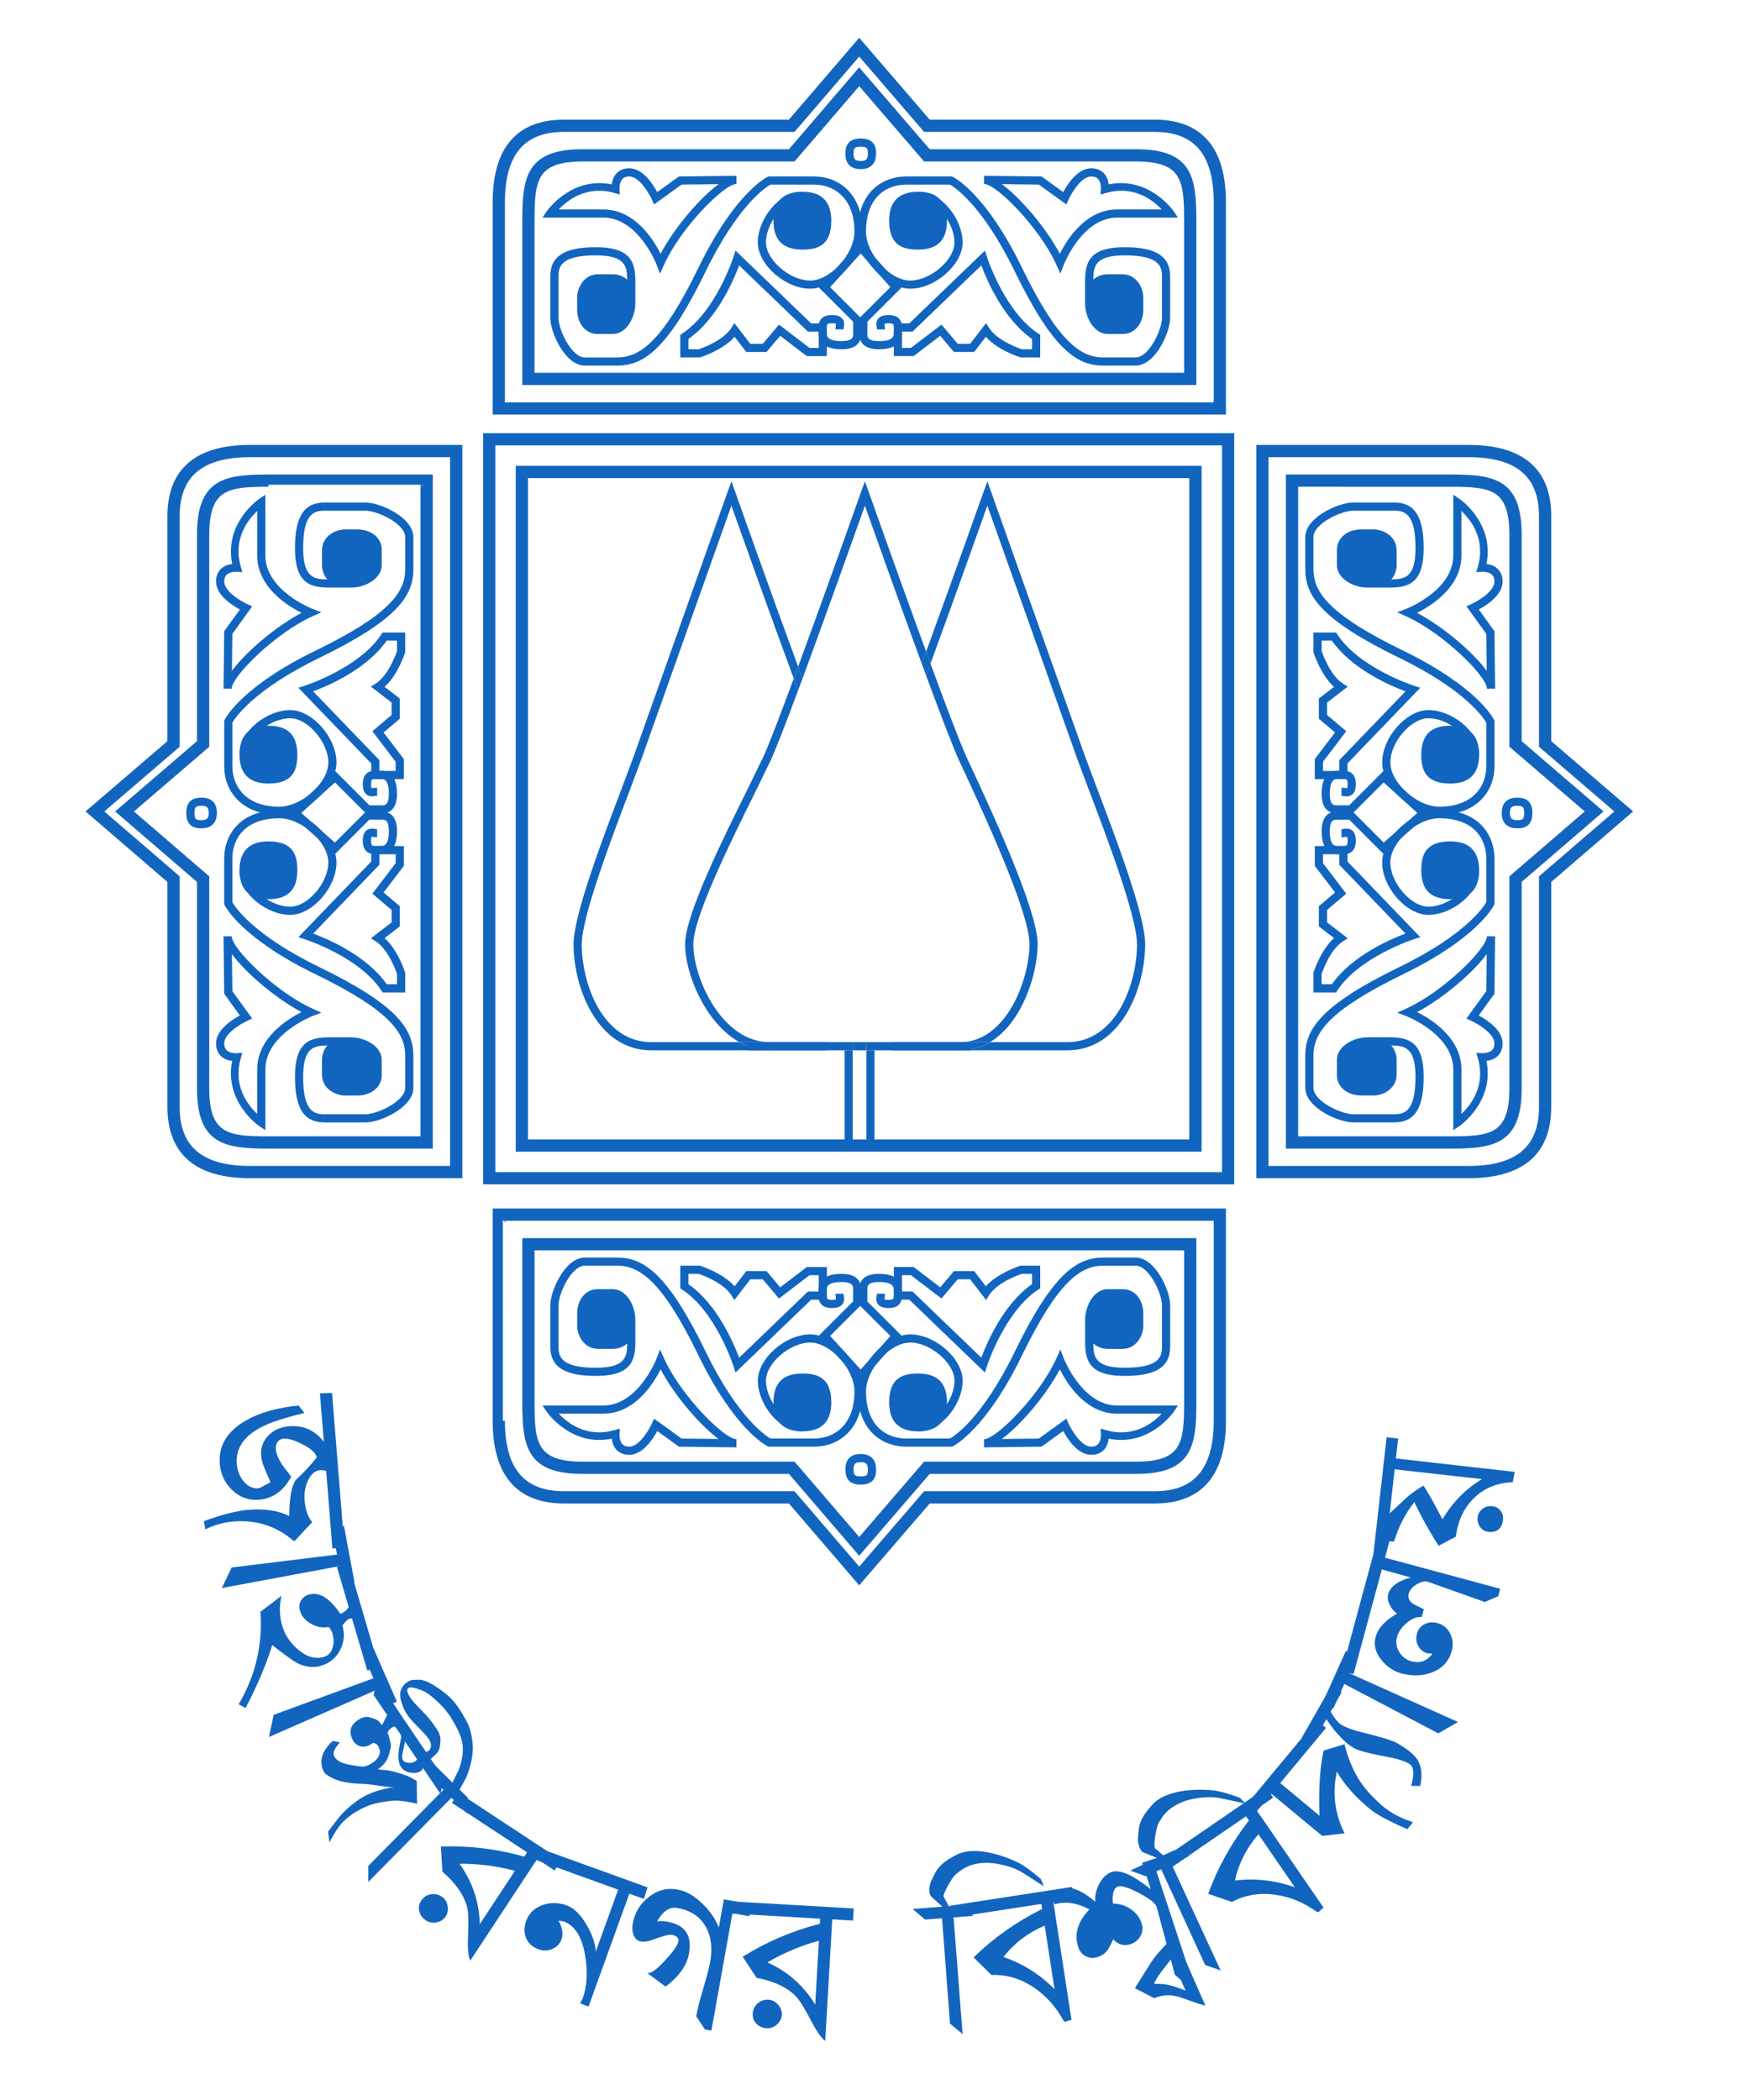 <?xml version="1.0"?>
<svg
   width="252px"
   height="302.4px"
   viewBox="0 0 252 302.4"
   style="enable-background:new 0 0 252 302.4;"
   xml:space="preserve"
   sodipodi:docname="জাহাঙ্গীরনগর_বিশ্ববিদ্যালয়ের_প্রতীক.svg"
   inkscape:version="1.1.2 (b8e25be833, 2022-02-05)"
   xmlns:inkscape="http://www.inkscape.org/namespaces/inkscape"
   xmlns:sodipodi="http://sodipodi.sourceforge.net/DTD/sodipodi-0.dtd"
   xmlns="http://www.w3.org/2000/svg"
   xmlns:svg="http://www.w3.org/2000/svg">
<g
   id="g75193"><g
     id="g75096"><g
       id="g75003"><path
         style="fill:#1265bf;stroke:#1265bf;stroke-opacity:0"
         d="m 128.036,31.776 c 0,3.672 2.105,4.168 4.168,4.168 2.797,0 4.16,-1.363 4.16,-4.168 0,-2.762 -1.398,-4.164 -4.16,-4.164 -2.766,0 -4.168,1.403 -4.168,4.164 z"
         id="path4" /><path
         style="fill:#1265bf;stroke:#1265bf;stroke-opacity:0"
         d="m 136.954,25.409 h -6.469 c -3.207,0 -6.957,2.078 -6.957,7.934 0,3.848 4.016,8.23 7.547,8.23 3.594,0 7.543,-3.484 7.543,-6.66 0,-3.285 -2.961,-7.301 -6.414,-7.301 v 1.176 c 2.773,0 5.238,3.426 5.238,6.125 0,2.516 -3.453,5.488 -6.367,5.488 -2.918,0 -6.371,-3.824 -6.371,-7.059 0,-4.984 2.984,-6.758 5.781,-6.758 0,0 6.016,0 6.313,0 0.516,0.285 4.617,2.816 9.328,12.504 5.488,11.289 8.957,13.559 12.777,13.559 h 4.602 c 2.887,0 4.996,-4.813 4.996,-6.855 v -5.98 c 0,-2.914 -2.024,-4.215 -6.563,-4.215 -5.25,0 -5.684,2.363 -5.684,5 v 3.086 c 0,2.086 1.328,4.41 3.23,4.41 h 2.207 c 1.703,0 2.941,-1.484 2.941,-3.531 v -1.758 c 0,-1.336 -0.961,-3.309 -3.016,-3.309 h -2.133 c -0.738,0 -1.48,0.266 -2.051,0.762 0.016,-1.898 0.25,-3.484 4.504,-3.484 4.969,0 5.391,1.57 5.391,3.039 v 5.98 c 0,1.59 -1.82,5.68 -3.824,5.68 h -4.602 c -3.273,0 -6.516,-2.191 -11.723,-12.898 -5.219,-10.738 -9.785,-13.016 -9.973,-13.106 l -0.121,-0.059 z"
         id="path6" /><path
         style="fill:#1265bf;stroke:#1265bf;stroke-opacity:0"
         d="m 153.102,27.663 c -0.793,-0.57 -3.121,-2.254 -3.121,-2.254 l -8.269,-0.098 v 0.004 c 0,0 -0.004,-0.004 -0.008,-0.004 l -0.008,1.176 h 0.008 c 1.75,0 7.996,6.281 10.414,11.633 l 0.582,1.281 0.5,-1.316 c 0.031,-0.063 2.648,-6.75 7.684,-6.75 h 8.738 l -0.605,-0.91 c -0.035,-0.055 -3.512,-5.063 -9.371,-3.871 -0.059,-0.48 -0.191,-1.074 -0.672,-1.586 -0.453,-0.488 -1.074,-0.734 -1.836,-0.734 -1.95,-0.001 -3.414,2.269 -4.036,3.429 z m 0.75,1.121 c 0.422,-0.938 1.836,-3.375 3.285,-3.375 0.43,0 0.746,0.117 0.973,0.355 0.395,0.422 0.441,1.168 0.422,1.418 l -0.047,0.828 0.797,-0.223 c 4.004,-1.141 6.754,1.047 7.996,2.371 -1.746,0 -6.395,0 -6.395,0 -4.531,0 -7.223,4.297 -8.266,6.387 -1.984,-3.738 -5.598,-7.992 -8.352,-10.027 2.313,0.027 5.09,0.059 5.328,0.063 0.277,0.199 3.961,2.859 3.961,2.859 z"
         id="path8" /><path
         style="fill:#1265bf;stroke:#1265bf;stroke-opacity:0"
         d="m 141.149,36.741 c 0,0 -9.887,9.512 -10.215,9.832 -0.359,0 -2.223,0 -2.223,0 v 4.703 h 2.855 c 0,0 3.121,-2.379 3.828,-2.918 0.5,0.59 1.973,2.328 1.973,2.328 h 2.914 c 0,0 1.141,-1.484 1.68,-2.184 1.68,1.895 4.762,2.898 4.906,2.941 l 0.086,0.027 h 2.836 v -3.254 l -0.266,-0.176 c -4.859,-3.176 -7.383,-10.973 -7.406,-11.055 l -0.285,-0.902 z m -9.976,11.008 h 0.234 c 0,0 8.754,-8.422 9.902,-9.527 0.789,2.121 3.18,7.715 7.305,10.59 0,0.309 0,0.926 0,1.484 -0.582,0 -1.348,0 -1.473,0 -0.41,-0.137 -3.531,-1.23 -4.695,-3.059 l -0.449,-0.707 c 0,0 -2.004,2.602 -2.297,2.981 -0.383,0 -1.422,0 -1.789,0 -0.297,-0.352 -2.34,-2.766 -2.34,-2.766 0,0 -4.113,3.133 -4.402,3.355 -0.223,0 -0.762,0 -1.281,0 0,-0.652 0,-1.699 0,-2.351 0.554,0 1.285,0 1.285,0 z"
         id="path10" /><path
         style="fill:#1265bf;stroke:#1265bf;stroke-opacity:0"
         d="m 111.38,31.776 c 0,2.805 1.363,4.168 4.164,4.168 2.059,0 4.164,-0.496 4.164,-4.168 0,-2.762 -1.398,-4.164 -4.164,-4.164 -2.762,0 -4.164,1.403 -4.164,4.164 z"
         id="path12" /><path
         style="fill:#1265bf;stroke:#1265bf;stroke-opacity:0"
         d="m 110.794,25.409 h -0.133 l -0.121,0.059 c -0.195,0.09 -4.758,2.367 -9.977,13.106 -5.207,10.707 -8.449,12.898 -11.719,12.898 h -4.605 c -2.004,0 -3.82,-4.09 -3.82,-5.68 v -5.98 c 0,-1.469 0.414,-3.039 5.387,-3.039 4.254,0 4.492,1.586 4.504,3.484 -0.574,-0.496 -1.309,-0.762 -2.055,-0.762 h -2.133 c -2.051,0 -3.012,1.973 -3.012,3.309 v 1.758 c 0,2.047 1.238,3.531 2.941,3.531 h 2.203 c 1.906,0 3.234,-2.324 3.234,-4.41 v -3.086 c 0,-2.637 -0.434,-5 -5.684,-5 -4.539,0 -6.563,1.301 -6.563,4.215 v 5.98 c 0,2.043 2.109,6.855 4.996,6.855 h 4.605 c 3.816,0 7.285,-2.27 12.773,-13.559 4.711,-9.688 8.816,-12.219 9.328,-12.504 0.301,0 6.313,0 6.313,0 2.668,0 5.781,1.773 5.781,6.758 0,3.234 -3.453,7.059 -6.367,7.059 -2.918,0 -6.371,-2.973 -6.371,-5.488 0,-2.699 2.469,-6.125 5.242,-6.125 v -1.176 c -3.457,0 -6.418,4.016 -6.418,7.301 0,3.176 3.949,6.66 7.547,6.66 3.523,0 7.547,-4.383 7.547,-8.23 0,-5.477 -3.496,-7.934 -6.961,-7.934 z"
         id="path14" /><path
         style="fill:#1265bf;stroke:#1265bf;stroke-opacity:0"
         d="m 88.77,24.968 c -0.477,0.512 -0.613,1.106 -0.672,1.586 -5.855,-1.191 -9.336,3.816 -9.371,3.871 l -0.605,0.91 h 8.738 c 5.039,0 7.656,6.688 7.68,6.75 l 0.504,1.316 0.582,-1.281 c 2.418,-5.352 8.668,-11.633 10.414,-11.633 h 0.008 l -0.008,-1.176 c -0.004,0 -0.004,0.004 -0.008,0.004 v -0.004 l -8.27,0.098 c 0,0 -2.328,1.684 -3.121,2.254 -0.621,-1.16 -2.082,-3.43 -4.035,-3.43 -0.765,0 -1.379,0.246 -1.836,0.735 z m 0.438,2.215 c -0.012,-0.25 0.031,-0.996 0.426,-1.418 0.227,-0.238 0.543,-0.355 0.973,-0.355 1.453,0 2.863,2.437 3.285,3.375 l 0.297,0.656 c 0,0 3.684,-2.66 3.961,-2.859 0.238,-0.004 3.02,-0.035 5.328,-0.063 -2.758,2.035 -6.367,6.289 -8.351,10.027 -1.043,-2.09 -3.731,-6.387 -8.266,-6.387 0,0 -4.648,0 -6.395,0 1.246,-1.324 3.992,-3.512 7.996,-2.371 l 0.801,0.227 z"
         id="path16" /><path
         style="fill:#1265bf;stroke:#1265bf;stroke-opacity:0"
         d="m 105.626,36.987 c -0.024,0.082 -2.547,7.879 -7.402,11.055 l -0.266,0.176 v 3.254 h 2.832 l 0.086,-0.027 c 0.144,-0.043 3.226,-1.047 4.91,-2.941 0.535,0.699 1.68,2.184 1.68,2.184 h 2.91 c 0,0 1.476,-1.738 1.976,-2.328 0.703,0.539 3.828,2.918 3.828,2.918 h 2.891 v -4.703 c 0,0 -1.898,0 -2.262,0 -0.332,-0.32 -10.895,-10.488 -10.895,-10.488 z m 0.809,1.235 c 1.148,1.106 9.902,9.527 9.902,9.527 0,0 0.992,0 1.559,0 0,0.652 0,1.699 0,2.351 -0.531,0 -1.094,0 -1.32,0 -0.293,-0.223 -4.402,-3.355 -4.402,-3.355 0,0 -2.043,2.414 -2.34,2.766 -0.367,0 -1.402,0 -1.789,0 -0.293,-0.379 -2.293,-2.981 -2.293,-2.981 l -0.453,0.707 c -1.16,1.828 -4.285,2.922 -4.695,3.059 -0.125,0 -0.887,0 -1.469,0 0,-0.559 0,-1.176 0,-1.484 4.12,-2.875 6.51,-8.469 7.3,-10.59 z"
         id="path18" /><path
         style="fill:#1265bf;stroke:#1265bf;stroke-opacity:0"
         d="m 123.337,35.425 -5.418,5.976 c 0,0 4.605,4.598 4.926,4.922 0,0.379 0,1.844 0,1.844 0,0.309 0,0.953 -1.668,0.953 -2.129,0 -2.129,-0.801 -2.129,-1.102 l -0.012,-0.41 c -0.016,-0.363 -0.027,-0.773 0.102,-0.91 0.09,-0.098 0.324,-0.148 0.645,-0.148 0.484,0 0.598,0.09 0.602,0.09 -0.016,0 -0.043,0.344 -0.043,0.344 l -0.043,0.445 h 1.176 l 0.031,-0.27 c 0.051,-0.344 0.129,-0.867 -0.23,-1.289 -0.383,-0.445 -1.035,-0.5 -1.492,-0.5 -0.676,0 -1.164,0.168 -1.492,0.512 -0.48,0.5 -0.453,1.176 -0.43,1.773 l 0.008,0.363 c 0,0.852 0.43,2.277 3.309,2.277 1.777,0 2.449,-0.691 2.695,-1.371 0.246,0.68 0.918,1.371 2.695,1.371 2.879,0 3.305,-1.426 3.305,-2.277 l 0.012,-0.363 c 0.023,-0.598 0.051,-1.273 -0.426,-1.773 -0.332,-0.344 -0.82,-0.512 -1.496,-0.512 -0.457,0 -1.105,0.055 -1.492,0.5 -0.359,0.422 -0.281,0.945 -0.227,1.289 l 0.027,0.27 h 1.18 l -0.047,-0.445 c 0,0 -0.023,-0.355 -0.027,-0.363 0.016,0 0.156,-0.07 0.586,-0.07 0.32,0 0.555,0.051 0.649,0.148 0.133,0.137 0.113,0.547 0.098,0.91 l -0.012,0.41 c 0,0.301 0,1.102 -2.129,1.102 -1.664,0 -1.664,-0.645 -1.664,-0.953 0,0 0,-1.465 0,-1.844 0.316,-0.324 4.918,-4.918 4.918,-4.918 l -5.438,-6.168 -0.871,-0.008 z m 0.601,1.086 c 0.441,0.496 3.684,4.176 4.273,4.844 -0.66,0.656 -4.332,4.324 -4.34,4.332 -0.004,-0.008 -3.668,-3.664 -4.332,-4.328 0.61,-0.669 3.958,-4.36 4.399,-4.848 z"
         id="path20" /><path
         style="fill:#1265bf;stroke:#1265bf;stroke-width:0.588;stroke-opacity:1"
         d="m 123.278,10.671 c 0,0 -9.199,10.719 -9.539,11.113 -0.531,0 -29.859,0 -29.859,0 -7.813,0 -8.375,3.777 -8.375,9.992 v 23.371 h 96.476 V 31.776 c 0,-6.215 -0.563,-9.992 -8.379,-9.992 0,0 -29.332,0 -29.859,0 -0.34,-0.395 -10.02,-11.633 -10.02,-11.633 z M 76.677,31.776 c 0,-5.793 0.324,-8.816 7.203,-8.816 h 30.398 c 0,0 8.637,-10.059 9.449,-11.004 0.809,0.941 9.477,11.004 9.477,11.004 h 30.398 c 6.883,0 7.203,3.023 7.203,8.816 0,0 0,21.078 0,22.195 -1.152,0 -92.977,0 -94.129,0 0.001,-1.117 0.001,-22.195 0.001,-22.195 z"
         id="path22" /><path
         style="fill:#1265bf;stroke:#1265bf;stroke-width:0.588;stroke-opacity:1"
         d="m 123.278,6.409 c 0,0 -9.199,10.715 -9.539,11.113 -0.531,0 -32.504,0 -32.504,0 -6.633,0 -9.996,3.902 -9.996,11.613 V 59.408 H 176.243 V 29.136 c 0,-7.711 -3.363,-11.613 -9.992,-11.613 0,0 -31.981,0 -32.508,0 C 133.403,17.128 123.723,5.89 123.723,5.89 Z M 72.415,29.136 c 0,-7.023 2.887,-10.438 8.82,-10.438 h 33.043 c 0,0 8.637,-10.059 9.449,-11.004 0.809,0.945 9.477,11.004 9.477,11.004 h 33.047 c 5.93,0 8.816,3.414 8.816,10.438 0,0 0,27.969 0,29.098 -1.156,0 -101.496,0 -102.652,0 0,-1.13 0,-29.098 0,-29.098 z"
         id="path24" /><path
         style="fill:#1265bf;stroke:#1265bf;stroke-opacity:0"
         d="m 121.739,22.151 c 0,1.824 1.199,2.203 2.203,2.203 1.422,0 2.211,-0.781 2.211,-2.203 0,-0.66 0,-2.207 -2.211,-2.207 -1.972,0 -2.203,1.262 -2.203,2.207 z m 1.176,0 c 0,-0.746 0.09,-1.027 1.027,-1.027 0.98,0 1.031,0.262 1.031,1.027 0,0.77 -0.258,1.027 -1.031,1.027 -0.871,10e-4 -1.027,-0.331 -1.027,-1.027 z"
         id="path26" /></g><g
       id="g74989"><path
         style="fill:#1265bf;stroke:#1265bf;stroke-opacity:0"
         d="m 132.204,206.116 c 2.762,0 4.16,-1.402 4.16,-4.164 0,-2.801 -1.363,-4.164 -4.16,-4.164 -2.063,0 -4.168,0.496 -4.168,4.164 0,2.762 1.402,4.164 4.168,4.164 z"
         id="path30" /><path
         style="fill:#1265bf;stroke:#1265bf;stroke-opacity:0"
         d="m 137.087,208.319 0.121,-0.055 c 0.188,-0.094 4.754,-2.371 9.973,-13.109 5.207,-10.703 8.449,-12.898 11.723,-12.898 h 4.602 c 2.004,0 3.824,4.09 3.824,5.688 v 5.973 c 0,1.469 -0.422,3.039 -5.391,3.039 -4.254,0 -4.488,-1.582 -4.504,-3.484 0.57,0.5 1.313,0.766 2.051,0.766 h 2.133 c 2.055,0 3.016,-1.973 3.016,-3.309 v -1.762 c 0,-2.043 -1.238,-3.527 -2.941,-3.527 h -2.207 c -1.902,0 -3.23,2.324 -3.23,4.406 v 3.09 c 0,2.633 0.434,4.996 5.684,4.996 4.539,0 6.563,-1.301 6.563,-4.215 v -5.973 c 0,-2.047 -2.109,-6.859 -4.996,-6.859 h -4.602 c -3.82,0 -7.289,2.266 -12.777,13.555 -4.711,9.688 -8.813,12.219 -9.328,12.504 -0.297,0 -6.313,0 -6.313,0 -2.797,0 -5.781,-1.773 -5.781,-6.762 0,-3.227 3.453,-7.055 6.371,-7.055 2.914,0 6.367,2.977 6.367,5.488 0,2.703 -2.465,6.125 -5.238,6.125 v 1.176 c 3.453,0 6.414,-4.012 6.414,-7.301 0,-3.172 -3.949,-6.664 -7.543,-6.664 -3.531,0 -7.547,4.387 -7.547,8.23 0,5.859 3.75,7.938 6.957,7.938 h 6.469 0.13 z"
         id="path32" /><path
         style="fill:#1265bf;stroke:#1265bf;stroke-opacity:0"
         d="m 157.138,209.495 c 0.762,0 1.383,-0.246 1.836,-0.731 0.48,-0.516 0.613,-1.113 0.672,-1.594 5.859,1.195 9.336,-3.808 9.371,-3.867 l 0.605,-0.91 h -8.738 c -5.035,0 -7.652,-6.684 -7.684,-6.75 l -0.5,-1.316 -0.582,1.285 c -2.418,5.352 -8.664,11.629 -10.414,11.629 h -0.008 l 0.008,1.18 c 0.004,0 0.008,-0.004 0.008,-0.004 v 0.004 l 8.269,-0.101 c 0,0 2.328,-1.68 3.121,-2.254 0.622,1.163 2.086,3.429 4.036,3.429 z m -3.582,-5.207 c 0,0 -3.684,2.66 -3.961,2.863 -0.238,0 -3.016,0.031 -5.328,0.059 2.754,-2.035 6.367,-6.285 8.352,-10.023 1.043,2.09 3.734,6.383 8.266,6.383 0,0 4.648,0 6.395,0 -1.242,1.328 -3.992,3.512 -7.996,2.375 l -0.797,-0.227 0.047,0.828 c 0.02,0.254 -0.027,1 -0.422,1.422 -0.227,0.238 -0.543,0.352 -0.973,0.352 -1.449,0 -2.863,-2.438 -3.285,-3.375 z"
         id="path34" /><path
         style="fill:#1265bf;stroke:#1265bf;stroke-opacity:0"
         d="m 141.833,197.64 0.285,-0.898 c 0.023,-0.078 2.547,-7.875 7.406,-11.051 l 0.266,-0.172 v -3.262 h -2.836 l -0.086,0.027 c -0.145,0.051 -3.227,1.051 -4.906,2.941 -0.539,-0.699 -1.68,-2.188 -1.68,-2.188 h -2.914 c 0,0 -1.473,1.742 -1.973,2.336 -0.707,-0.543 -3.828,-2.922 -3.828,-2.922 h -2.855 v 4.703 c 0,0 1.863,0 2.223,0 0.328,0.32 10.215,9.832 10.215,9.832 z m -11.945,-11.661 c 0,-0.648 0,-1.695 0,-2.352 0.52,0 1.059,0 1.281,0 0.289,0.223 4.402,3.355 4.402,3.355 0,0 2.043,-2.418 2.34,-2.766 0.367,0 1.406,0 1.789,0 0.293,0.379 2.297,2.984 2.297,2.984 l 0.449,-0.711 c 1.164,-1.824 4.285,-2.918 4.695,-3.059 0.125,0 0.891,0 1.473,0 0,0.559 0,1.176 0,1.488 -4.125,2.871 -6.516,8.465 -7.305,10.59 -1.148,-1.105 -9.902,-9.531 -9.902,-9.531 h -0.234 c 0,0.002 -0.731,0.002 -1.285,0.002 z"
         id="path36" /><path
         style="fill:#1265bf;stroke:#1265bf;stroke-opacity:0"
         d="m 115.544,206.116 c 2.766,0 4.164,-1.402 4.164,-4.164 0,-3.668 -2.106,-4.164 -4.164,-4.164 -2.801,0 -4.164,1.363 -4.164,4.164 0,2.762 1.402,4.164 4.164,4.164 z"
         id="path38" /><path
         style="fill:#1265bf;stroke:#1265bf;stroke-opacity:0"
         d="m 117.259,208.319 c 3.465,0 6.961,-2.453 6.961,-7.938 0,-3.844 -4.023,-8.23 -7.547,-8.23 -3.598,0 -7.547,3.492 -7.547,6.664 0,3.289 2.961,7.301 6.418,7.301 v -1.176 c -2.773,0 -5.242,-3.422 -5.242,-6.125 0,-2.512 3.453,-5.488 6.371,-5.488 2.914,0 6.367,3.828 6.367,7.055 0,4.992 -3.113,6.762 -5.781,6.762 0,0 -6.012,0 -6.313,0 -0.512,-0.285 -4.617,-2.816 -9.328,-12.504 C 96.13,183.351 92.661,181.085 88.845,181.085 H 84.24 c -2.887,0 -4.996,4.813 -4.996,6.859 v 5.973 c 0,2.914 2.023,4.215 6.563,4.215 5.25,0 5.684,-2.363 5.684,-4.996 v -3.09 c 0,-2.082 -1.328,-4.406 -3.234,-4.406 h -2.203 c -1.703,0 -2.941,1.484 -2.941,3.527 v 1.762 c 0,1.336 0.961,3.309 3.012,3.309 h 2.133 c 0.746,0 1.48,-0.266 2.055,-0.766 -0.012,1.902 -0.25,3.484 -4.504,3.484 -4.973,0 -5.387,-1.57 -5.387,-3.039 v -5.973 c 0,-1.598 1.817,-5.688 3.82,-5.688 h 4.605 c 3.27,0 6.512,2.195 11.719,12.898 5.219,10.738 9.781,13.016 9.977,13.109 l 0.121,0.055 h 0.133 6.462 z"
         id="path40" /><path
         style="fill:#1265bf;stroke:#1265bf;stroke-opacity:0"
         d="m 90.606,209.495 c 1.953,0 3.414,-2.266 4.035,-3.43 0.793,0.574 3.121,2.254 3.121,2.254 l 8.27,0.101 v -0.004 c 0.004,0 0.004,0.004 0.008,0.004 l 0.008,-1.18 h -0.008 c -1.746,0 -7.996,-6.277 -10.414,-11.629 l -0.582,-1.285 -0.504,1.316 c -0.023,0.066 -2.641,6.75 -7.68,6.75 h -8.738 l 0.605,0.91 c 0.035,0.059 3.516,5.063 9.371,3.867 0.059,0.481 0.195,1.078 0.672,1.594 0.457,0.486 1.071,0.732 1.836,0.732 z m -1.343,-3.777 -0.801,0.227 c -4.004,1.137 -6.75,-1.047 -7.996,-2.375 1.746,0 6.395,0 6.395,0 4.535,0 7.223,-4.293 8.266,-6.383 1.984,3.738 5.594,7.988 8.351,10.023 -2.309,-0.027 -5.09,-0.059 -5.328,-0.059 -0.277,-0.203 -3.961,-2.863 -3.961,-2.863 l -0.297,0.656 c -0.422,0.938 -1.832,3.375 -3.285,3.375 -0.43,0 -0.746,-0.113 -0.973,-0.352 -0.395,-0.422 -0.438,-1.168 -0.426,-1.422 z"
         id="path42" /><path
         style="fill:#1265bf;stroke:#1265bf;stroke-opacity:0"
         d="m 105.915,197.64 c 0,0 10.562,-10.164 10.895,-10.484 0.363,0 2.262,0 2.262,0 v -4.703 h -2.891 c 0,0 -3.125,2.379 -3.828,2.922 -0.5,-0.594 -1.976,-2.336 -1.976,-2.336 h -2.91 c 0,0 -1.144,1.488 -1.68,2.188 -1.684,-1.891 -4.766,-2.891 -4.91,-2.941 l -0.086,-0.027 h -2.832 v 3.262 l 0.266,0.172 c 4.855,3.176 7.379,10.973 7.402,11.051 z m -6.781,-12.719 c 0,-0.313 0,-0.93 0,-1.488 0.582,0 1.344,0 1.469,0 0.41,0.141 3.535,1.234 4.695,3.059 l 0.453,0.711 c 0,0 2,-2.606 2.293,-2.984 0.387,0 1.422,0 1.789,0 0.297,0.348 2.34,2.766 2.34,2.766 0,0 4.109,-3.133 4.402,-3.355 0.227,0 0.789,0 1.32,0 0,0.656 0,1.703 0,2.352 -0.566,0 -1.559,0 -1.559,0 0,0 -8.754,8.426 -9.902,9.531 -0.789,-2.127 -3.179,-7.721 -7.3,-10.592 z"
         id="path44" /><path
         style="fill:#1265bf;stroke:#1265bf;stroke-opacity:0"
         d="m 123.513,198.499 0.871,-0.004 5.438,-6.168 c 0,0 -4.602,-4.598 -4.918,-4.914 0,-0.383 0,-1.848 0,-1.848 0,-0.313 0,-0.957 1.664,-0.957 2.129,0 2.129,0.805 2.129,1.102 l 0.012,0.41 c 0.016,0.367 0.035,0.777 -0.098,0.914 -0.094,0.094 -0.328,0.148 -0.649,0.148 -0.43,0 -0.57,-0.07 -0.586,-0.07 0.004,-0.012 0.027,-0.367 0.027,-0.367 l 0.047,-0.445 h -1.18 l -0.027,0.273 c -0.055,0.344 -0.133,0.867 0.227,1.285 0.387,0.445 1.035,0.5 1.492,0.5 0.676,0 1.164,-0.168 1.496,-0.512 0.477,-0.496 0.449,-1.172 0.426,-1.769 l -0.012,-0.367 c 0,-0.848 -0.426,-2.277 -3.305,-2.277 -1.777,0 -2.449,0.691 -2.695,1.375 -0.246,-0.684 -0.918,-1.375 -2.695,-1.375 -2.879,0 -3.309,1.43 -3.309,2.277 l -0.008,0.367 c -0.023,0.598 -0.051,1.273 0.43,1.769 0.328,0.344 0.816,0.512 1.492,0.512 0.457,0 1.109,-0.055 1.492,-0.5 0.359,-0.418 0.281,-0.941 0.23,-1.285 l -0.031,-0.273 h -1.176 l 0.043,0.445 c 0,0 0.027,0.344 0.043,0.344 -0.004,0.004 -0.117,0.094 -0.602,0.094 -0.32,0 -0.555,-0.055 -0.645,-0.148 -0.129,-0.137 -0.117,-0.547 -0.102,-0.914 l 0.012,-0.41 c 0,-0.297 0,-1.102 2.129,-1.102 1.668,0 1.668,0.645 1.668,0.957 0,0 0,1.465 0,1.848 -0.32,0.316 -4.926,4.918 -4.926,4.918 l 5.418,5.973 z m -3.973,-6.129 c 0.664,-0.664 4.328,-4.316 4.332,-4.324 0.008,0.008 3.68,3.676 4.34,4.332 -0.59,0.664 -3.832,4.348 -4.273,4.84 -0.442,-0.489 -3.79,-4.176 -4.399,-4.848 z"
         id="path46" /><path
         style="fill:#1265bf;stroke:#1265bf;stroke-width:0.588;stroke-opacity:1"
         d="m 123.724,223.581 c 0,0 9.68,-11.242 10.02,-11.633 0.527,0 29.859,0 29.859,0 7.816,0 8.379,-3.777 8.379,-9.996 V 178.585 H 75.505 v 23.367 c 0,6.219 0.563,9.996 8.375,9.996 0,0 29.328,0 29.859,0 0.34,0.391 9.539,11.109 9.539,11.109 z m -47.047,-43.82 c 1.152,0 92.976,0 94.129,0 0,1.117 0,22.191 0,22.191 0,5.793 -0.32,8.82 -7.203,8.82 h -30.398 c 0,0 -8.668,10.059 -9.477,11.004 -0.812,-0.949 -9.449,-11.004 -9.449,-11.004 H 83.88 c -6.879,0 -7.203,-3.027 -7.203,-8.82 0,0 0,-21.074 0,-22.191 z"
         id="path48" /><path
         style="fill:#1265bf;stroke:#1265bf;stroke-width:0.588;stroke-opacity:1"
         d="m 123.724,227.839 c 0,0 9.68,-11.234 10.02,-11.629 0.527,0 32.508,0 32.508,0 6.629,0 9.992,-3.91 9.992,-11.613 V 174.32 H 71.239 v 30.277 c 0,7.703 3.363,11.613 9.996,11.613 0,0 31.973,0 32.504,0 0.34,0.395 9.539,11.109 9.539,11.109 z M 72.415,175.495 c 1.156,0 101.496,0 102.652,0 0,1.133 0,29.101 0,29.101 0,7.024 -2.887,10.438 -8.816,10.438 h -33.047 c 0,0 -8.668,10.059 -9.477,11.004 -0.812,-0.945 -9.449,-11.004 -9.449,-11.004 H 81.235 c -5.934,0 -8.82,-3.414 -8.82,-10.438 0,0.001 0,-27.968 0,-29.101 z"
         id="path50" /><path
         style="fill:#1265bf;stroke:#1265bf;stroke-opacity:0"
         d="m 123.942,213.784 c 2.211,0 2.211,-1.547 2.211,-2.203 0,-1.422 -0.789,-2.207 -2.211,-2.207 -1.004,0 -2.203,0.383 -2.203,2.207 0,0.945 0.231,2.203 2.203,2.203 z m 0,-3.234 c 0.773,0 1.031,0.258 1.031,1.031 0,0.762 -0.051,1.023 -1.031,1.023 -0.938,0 -1.027,-0.277 -1.027,-1.023 0,-0.699 0.156,-1.031 1.027,-1.031 z"
         id="path52" /></g><g
       id="g74872"><path
         style="fill:#1265bf"
         d="m 208.829,121.159 c -3.672,0 -4.164,2.105 -4.164,4.164 0,2.801 1.363,4.164 4.164,4.164 2.766,0 4.164,-1.398 4.164,-4.164 0,-2.761 -1.398,-4.164 -4.164,-4.164 z"
         id="path56" /><path
         style="fill:#1265bf"
         d="m 215.2,130.077 v -6.469 c 0,-3.207 -2.078,-6.957 -7.941,-6.957 -3.844,0 -8.227,4.02 -8.227,7.543 0,3.598 3.484,7.547 6.66,7.547 3.289,0 7.301,-2.961 7.301,-6.418 h -1.176 c 0,2.773 -3.426,5.242 -6.125,5.242 -2.512,0 -5.484,-3.453 -5.484,-6.371 0,-2.914 3.824,-6.367 7.051,-6.367 4.984,0 6.766,2.988 6.766,5.781 0,0 0,6.016 0,6.313 -0.289,0.516 -2.82,4.617 -12.508,9.328 -11.289,5.488 -13.559,8.957 -13.559,12.773 v 4.605 c 0,2.887 4.813,4.996 6.859,4.996 h 5.98 c 2.91,0 4.211,-2.023 4.211,-6.563 0,-5.25 -2.367,-5.684 -5,-5.684 h -3.086 c -2.086,0 -4.406,1.328 -4.406,3.234 v 2.203 c 0,1.703 1.484,2.941 3.527,2.941 h 1.762 c 1.332,0 3.309,-0.957 3.309,-3.016 v -2.129 c 0,-0.742 -0.266,-1.484 -0.766,-2.055 1.902,0.016 3.484,0.254 3.484,4.504 0,4.973 -1.57,5.387 -3.035,5.387 h -5.98 c -1.59,0 -5.684,-1.816 -5.684,-3.82 v -4.605 c 0,-3.27 2.195,-6.512 12.898,-11.719 10.742,-5.219 13.016,-9.785 13.109,-9.977 l 0.059,-0.117 v -0.13 z"
         id="path58" /><path
         style="fill:#1265bf"
         d="m 212.942,146.225 c 0.574,-0.793 2.254,-3.121 2.254,-3.121 l 0.098,-8.27 v 0 c 0,-0.004 0,-0.004 0,-0.004 l -1.176,-0.012 v 0.012 c 0,1.742 -6.277,7.992 -11.633,10.41 l -1.281,0.582 1.316,0.504 c 0.066,0.027 6.75,2.641 6.75,7.68 v 8.738 l 0.914,-0.606 c 0.051,-0.035 5.063,-3.512 3.867,-9.371 0.48,-0.059 1.074,-0.191 1.59,-0.672 0.488,-0.457 0.734,-1.07 0.734,-1.836 0.001,-1.948 -2.269,-3.409 -3.433,-4.034 z m -1.121,0.75 c 0.941,0.422 3.379,1.836 3.379,3.285 0,0.426 -0.121,0.746 -0.355,0.973 -0.422,0.395 -1.168,0.438 -1.422,0.426 l -0.828,-0.051 0.223,0.797 c 1.141,4.004 -1.043,6.75 -2.371,7.996 0,-1.75 0,-6.395 0,-6.395 0,-4.535 -4.297,-7.223 -6.383,-8.266 3.734,-1.984 7.988,-5.598 10.027,-8.352 -0.027,2.313 -0.063,5.086 -0.066,5.332 -0.199,0.274 -2.859,3.957 -2.859,3.957 z"
         id="path60" /><path
         style="fill:#1265bf"
         d="m 203.864,134.272 c 0,0 -9.516,-9.887 -9.828,-10.211 0,-0.363 0,-2.227 0,-2.227 h -4.707 v 2.855 c 0,0 2.379,3.121 2.918,3.828 -0.59,0.496 -2.328,1.969 -2.328,1.969 v 2.918 c 0,0 1.484,1.141 2.184,1.68 -1.891,1.68 -2.895,4.762 -2.941,4.906 l -0.027,0.086 v 2.836 h 3.258 l 0.176,-0.27 c 3.176,-4.855 10.973,-7.375 11.051,-7.402 l 0.902,-0.285 z m -11.008,-9.976 v 0.234 c 0,0 8.422,8.754 9.531,9.902 -2.121,0.789 -7.715,3.184 -10.59,7.301 -0.313,0 -0.93,0 -1.484,0 0,-0.582 0,-1.344 0,-1.469 0.133,-0.41 1.227,-3.531 3.059,-4.699 l 0.707,-0.449 c 0,0 -2.605,-2 -2.984,-2.293 0,-0.387 0,-1.422 0,-1.789 0.352,-0.297 2.766,-2.34 2.766,-2.34 0,0 -3.129,-4.113 -3.352,-4.402 0,-0.223 0,-0.762 0,-1.285 0.652,0 1.695,0 2.348,0 -0.001,0.555 -0.001,1.289 -0.001,1.289 z"
         id="path62" /><path
         style="fill:#1265bf"
         d="m 208.829,104.503 c -2.801,0 -4.164,1.359 -4.164,4.164 0,2.059 0.492,4.164 4.164,4.164 2.766,0 4.164,-1.402 4.164,-4.164 0,-2.766 -1.398,-4.164 -4.164,-4.164 z"
         id="path64" /><path
         style="fill:#1265bf"
         d="m 215.2,103.917 v -0.137 l -0.059,-0.121 c -0.094,-0.188 -2.367,-4.754 -13.109,-9.977 -10.703,-5.199 -12.898,-8.445 -12.898,-11.715 v -4.605 c 0,-2.004 4.094,-3.82 5.684,-3.82 h 5.98 c 1.465,0 3.035,0.414 3.035,5.391 0,4.25 -1.582,4.484 -3.484,4.5 0.5,-0.57 0.766,-1.312 0.766,-2.055 v -2.129 c 0,-2.059 -1.977,-3.016 -3.309,-3.016 h -1.762 c -2.043,0 -3.527,1.238 -3.527,2.942 v 2.203 c 0,1.906 2.32,3.234 4.406,3.234 h 3.086 c 2.633,0 5,-0.434 5,-5.68 0,-4.543 -1.301,-6.566 -4.211,-6.566 h -5.98 c -2.047,0 -6.859,2.109 -6.859,4.996 v 4.605 c 0,3.816 2.27,7.285 13.559,12.773 9.688,4.711 12.219,8.813 12.508,9.328 0,0.297 0,6.313 0,6.313 0,2.668 -1.773,5.781 -6.766,5.781 -3.227,0 -7.051,-3.453 -7.051,-6.367 0,-2.918 2.973,-6.371 5.484,-6.371 2.699,0 6.125,2.469 6.125,5.242 h 1.176 c 0,-3.457 -4.012,-6.418 -7.301,-6.418 -3.176,0 -6.66,3.949 -6.66,7.547 0,3.523 4.383,7.543 8.227,7.543 5.484,0 7.941,-3.496 7.941,-6.957 v -6.464 z"
         id="path66" /><path
         style="fill:#1265bf"
         d="m 215.642,81.894 c -0.516,-0.48 -1.109,-0.613 -1.59,-0.672 1.195,-5.859 -3.816,-9.336 -3.867,-9.371 l -0.914,-0.605 v 8.738 c 0,5.039 -6.684,7.652 -6.75,7.68 l -1.316,0.504 1.281,0.582 c 5.355,2.418 11.633,8.664 11.633,10.414 v 0.008 l 1.176,-0.008 c 0,0 0,-0.004 0,-0.008 v 0 l -0.098,-8.27 c 0,0 -1.68,-2.328 -2.254,-3.117 1.164,-0.625 3.434,-2.086 3.434,-4.035 -0.001,-0.77 -0.247,-1.387 -0.735,-1.84 z m -2.219,0.437 c 0.254,-0.012 1,0.031 1.422,0.426 0.234,0.226 0.355,0.547 0.355,0.976 0,1.445 -2.438,2.859 -3.379,3.281 l -0.656,0.293 c 0,0 2.66,3.688 2.859,3.965 0.004,0.242 0.039,3.02 0.066,5.328 -2.039,-2.754 -6.293,-6.367 -10.027,-8.352 2.086,-1.043 6.383,-3.73 6.383,-8.266 0,0 0,-4.645 0,-6.395 1.328,1.246 3.512,3.992 2.371,7.996 l -0.227,0.801 z"
         id="path68" /><path
         style="fill:#1265bf"
         d="m 203.618,98.749 c -0.078,-0.027 -7.875,-2.547 -11.051,-7.402 l -0.176,-0.266 h -3.258 v 2.832 l 0.027,0.086 c 0.047,0.145 1.051,3.227 2.941,4.91 -0.699,0.539 -2.184,1.68 -2.184,1.68 v 2.914 c 0,0 1.738,1.469 2.328,1.973 -0.539,0.703 -2.918,3.828 -2.918,3.828 v 2.891 h 4.707 c 0,0 0,-1.898 0,-2.262 0.313,-0.328 10.484,-10.895 10.484,-10.895 z m -1.23,0.809 c -1.109,1.148 -9.531,9.902 -9.531,9.902 0,0 0,0.992 0,1.559 -0.652,0 -1.695,0 -2.348,0 0,-0.531 0,-1.094 0,-1.32 0.223,-0.289 3.352,-4.402 3.352,-4.402 0,0 -2.414,-2.043 -2.766,-2.34 0,-0.367 0,-1.402 0,-1.789 0.379,-0.293 2.984,-2.293 2.984,-2.293 l -0.707,-0.449 c -1.832,-1.164 -2.926,-4.289 -3.059,-4.699 0,-0.125 0,-0.887 0,-1.473 0.555,0 1.172,0 1.484,0 2.876,4.124 8.47,6.518 10.591,7.304 z"
         id="path70" /><path
         style="fill:#1265bf"
         d="m 205.181,116.464 -5.973,-5.426 c 0,0 -4.602,4.605 -4.922,4.93 -0.379,0 -1.844,0 -1.844,0 -0.309,0 -0.953,0 -0.953,-1.664 0,-2.133 0.797,-2.133 1.098,-2.133 l 0.414,-0.012 c 0.363,-0.016 0.773,-0.031 0.91,0.102 0.094,0.09 0.148,0.324 0.148,0.645 0,0.48 -0.09,0.598 -0.094,0.602 0,-0.019 -0.344,-0.043 -0.344,-0.043 l -0.445,-0.043 v 1.176 l 0.27,0.031 c 0.348,0.051 0.867,0.129 1.289,-0.234 0.449,-0.379 0.5,-1.031 0.5,-1.488 0,-0.676 -0.168,-1.16 -0.508,-1.492 -0.504,-0.477 -1.18,-0.453 -1.773,-0.43 l -0.367,0.012 c -0.851,0 -2.273,0.43 -2.273,3.309 0,1.773 0.688,2.445 1.371,2.691 -0.684,0.25 -1.371,0.922 -1.371,2.691 0,2.879 1.422,3.309 2.273,3.309 l 0.367,0.012 c 0.594,0.023 1.27,0.051 1.773,-0.43 0.34,-0.328 0.508,-0.816 0.508,-1.492 0,-0.453 -0.051,-1.109 -0.5,-1.488 -0.422,-0.363 -0.942,-0.285 -1.289,-0.23 l -0.27,0.031 v 1.172 l 0.445,-0.043 c 0,0 0.355,-0.027 0.367,-0.027 0,0.02 0.07,0.16 0.07,0.586 0,0.32 -0.055,0.555 -0.148,0.645 -0.137,0.133 -0.547,0.117 -0.91,0.102 l -0.414,-0.012 c -0.301,0 -1.098,0 -1.098,-2.133 0,-1.664 0.645,-1.664 0.953,-1.664 0,0 1.465,0 1.844,0 0.32,0.324 4.914,4.922 4.914,4.922 l 6.172,-5.438 0.004,-0.871 z m -1.086,0.601 c -0.492,0.434 -4.172,3.676 -4.844,4.27 -0.656,-0.66 -4.324,-4.332 -4.328,-4.34 0.004,-0.008 3.664,-3.664 4.324,-4.332 0.668,0.609 4.359,3.957 4.848,4.402 z"
         id="path72" /><path
         style="fill:#1265bf;stroke:#1265bf;stroke-width:0.588;stroke-opacity:1"
         d="m 229.935,116.401 c 0,0 -10.719,-9.199 -11.109,-9.539 0,-0.531 0,-29.859 0,-29.859 0,-7.813 -3.777,-8.379 -9.996,-8.379 h -23.367 v 96.48 h 23.367 c 6.219,0 9.996,-0.566 9.996,-8.375 0,0 0,-29.332 0,-29.863 0.391,-0.34 11.629,-10.02 11.629,-10.02 z M 208.829,69.8 c 5.797,0 8.82,0.32 8.82,7.203 v 30.398 c 0,0 10.059,8.637 11.004,9.449 -0.945,0.809 -11.004,9.477 -11.004,9.477 v 30.402 c 0,6.879 -3.023,7.199 -8.82,7.199 0,0 -21.078,0 -22.191,0 0,-1.152 0,-92.973 0,-94.129 1.113,10e-4 22.191,10e-4 22.191,10e-4 z"
         id="path74" /><path
         style="fill:#1265bf;stroke:#1265bf;stroke-width:0.588;stroke-opacity:1"
         d="m 234.2,116.401 c 0,0 -10.719,-9.199 -11.113,-9.539 0,-0.531 0,-32.504 0,-32.504 0,-6.633 -3.906,-9.996 -11.613,-9.996 H 181.2 v 105.004 h 30.273 c 7.707,0 11.613,-3.363 11.613,-9.996 0,0 0,-31.973 0,-32.504 0.391,-0.34 11.629,-10.02 11.629,-10.02 z M 211.474,65.542 c 7.023,0 10.438,2.883 10.438,8.816 v 33.043 c 0,0 10.059,8.637 11.004,9.449 -0.945,0.809 -11.004,9.477 -11.004,9.477 v 33.043 c 0,5.937 -3.414,8.82 -10.438,8.82 0,0 -27.969,0 -29.102,0 0,-1.156 0,-101.492 0,-102.648 1.133,0 29.102,0 29.102,0 z"
         id="path76" /><path
         style="fill:#1265bf"
         d="m 218.454,114.866 c -1.82,0 -2.203,1.195 -2.203,2.199 0,1.426 0.781,2.207 2.203,2.207 0.664,0 2.207,0 2.207,-2.207 0,-1.972 -1.258,-2.199 -2.207,-2.199 z m 0,1.172 c 0.75,0 1.031,0.09 1.031,1.027 0,0.984 -0.266,1.031 -1.031,1.031 -0.766,0 -1.027,-0.262 -1.027,-1.031 0,-0.871 0.332,-1.027 1.027,-1.027 z"
         id="path78" /></g><g
       id="g74886"><path
         style="fill:#1265bf"
         d="m 34.489,125.323 c 0,2.766 1.402,4.164 4.164,4.164 2.801,0 4.164,-1.363 4.164,-4.164 0,-2.059 -0.492,-4.164 -4.164,-4.164 -2.761,0 -4.164,1.403 -4.164,4.164 z"
         id="path82" /><path
         style="fill:#1265bf"
         d="m 32.286,130.21 0.059,0.117 c 0.094,0.191 2.367,4.758 13.105,9.977 10.707,5.207 12.898,8.449 12.898,11.719 v 4.605 c 0,2.004 -4.09,3.82 -5.684,3.82 h -5.977 c -1.469,0 -3.035,-0.414 -3.035,-5.387 0,-4.25 1.582,-4.488 3.48,-4.504 -0.496,0.57 -0.766,1.313 -0.766,2.055 v 2.129 c 0,2.059 1.977,3.016 3.309,3.016 h 1.762 c 2.047,0 3.531,-1.238 3.531,-2.941 v -2.203 c 0,-1.906 -2.324,-3.234 -4.41,-3.234 h -3.086 c -2.633,0 -4.996,0.434 -4.996,5.684 0,4.539 1.301,6.563 4.211,6.563 h 5.977 c 2.047,0 6.859,-2.109 6.859,-4.996 v -4.605 c 0,-3.816 -2.27,-7.285 -13.559,-12.773 -9.684,-4.711 -12.215,-8.813 -12.504,-9.328 0,-0.297 0,-6.313 0,-6.313 0,-2.793 1.777,-5.781 6.762,-5.781 3.23,0 7.055,3.453 7.055,6.367 0,2.918 -2.976,6.371 -5.488,6.371 -2.699,0 -6.125,-2.469 -6.125,-5.242 h -1.176 c 0,3.457 4.016,6.418 7.301,6.418 3.176,0 6.664,-3.949 6.664,-7.547 0,-3.523 -4.387,-7.543 -8.23,-7.543 -5.859,0 -7.938,3.75 -7.938,6.957 v 6.469 0.13 z"
         id="path84" /><path
         style="fill:#1265bf"
         d="m 31.11,150.261 c 0,0.766 0.246,1.379 0.73,1.836 0.52,0.481 1.109,0.613 1.594,0.672 -1.195,5.859 3.813,9.336 3.867,9.371 l 0.914,0.606 v -8.738 c 0,-5.039 6.68,-7.652 6.75,-7.68 l 1.316,-0.504 -1.285,-0.582 c -5.355,-2.418 -11.633,-8.668 -11.633,-10.41 v -0.012 l -1.176,0.012 c 0,0 0,0 0,0.004 v 0 l 0.098,8.27 c 0,0 1.684,2.328 2.258,3.121 -1.163,0.623 -3.433,2.084 -3.433,4.034 z m 5.207,-3.582 c 0,0 -2.66,-3.684 -2.859,-3.957 -0.004,-0.246 -0.035,-3.019 -0.063,-5.332 2.035,2.754 6.289,6.367 10.027,8.352 -2.09,1.043 -6.387,3.73 -6.387,8.266 0,0 0,4.645 0,6.395 -1.324,-1.246 -3.508,-3.992 -2.371,-7.996 l 0.223,-0.797 -0.828,0.051 c -0.254,0.012 -1,-0.031 -1.418,-0.426 -0.238,-0.227 -0.355,-0.547 -0.355,-0.973 0,-1.449 2.438,-2.863 3.375,-3.285 z"
         id="path86" /><path
         style="fill:#1265bf"
         d="m 42.966,134.956 0.899,0.285 c 0.078,0.027 7.879,2.547 11.055,7.402 l 0.172,0.27 h 3.258 v -2.836 l -0.027,-0.086 c -0.047,-0.145 -1.047,-3.227 -2.938,-4.906 0.695,-0.539 2.184,-1.68 2.184,-1.68 v -2.918 c 0,0 -1.738,-1.473 -2.332,-1.969 0.539,-0.707 2.918,-3.828 2.918,-3.828 v -2.855 h -4.699 c 0,0 0,1.863 0,2.227 -0.324,0.324 -9.836,10.211 -9.836,10.211 z m 11.66,-11.949 c 0.652,0 1.695,0 2.351,0 0,0.523 0,1.063 0,1.285 -0.223,0.289 -3.355,4.402 -3.355,4.402 0,0 2.418,2.043 2.77,2.34 0,0.367 0,1.402 0,1.789 -0.383,0.293 -2.984,2.293 -2.984,2.293 l 0.707,0.449 c 1.828,1.168 2.922,4.289 3.059,4.699 0,0.125 0,0.887 0,1.469 -0.555,0 -1.172,0 -1.484,0 -2.875,-4.117 -8.469,-6.512 -10.59,-7.301 1.105,-1.148 9.527,-9.902 9.527,-9.902 v -0.234 c -0.001,0 -0.001,-0.734 -0.001,-1.289 z"
         id="path88" /><path
         style="fill:#1265bf"
         d="m 34.489,108.667 c 0,2.762 1.402,4.164 4.164,4.164 3.672,0 4.164,-2.105 4.164,-4.164 0,-2.805 -1.363,-4.164 -4.164,-4.164 -2.761,0 -4.164,1.398 -4.164,4.164 z"
         id="path90" /><path
         style="fill:#1265bf"
         d="m 32.286,110.382 c 0,3.461 2.453,6.957 7.938,6.957 3.844,0 8.23,-4.02 8.23,-7.543 0,-3.598 -3.488,-7.547 -6.664,-7.547 -3.285,0 -7.301,2.961 -7.301,6.418 h 1.176 c 0,-2.773 3.426,-5.242 6.125,-5.242 2.512,0 5.488,3.453 5.488,6.371 0,2.914 -3.824,6.367 -7.055,6.367 -4.992,0 -6.762,-3.113 -6.762,-5.781 0,0 0,-6.016 0,-6.313 0.289,-0.516 2.82,-4.617 12.504,-9.328 11.289,-5.488 13.559,-8.957 13.559,-12.773 v -4.605 c 0,-2.887 -4.813,-4.996 -6.859,-4.996 h -5.977 c -2.91,0 -4.211,2.023 -4.211,6.566 0,5.246 2.363,5.68 4.996,5.68 h 3.086 c 2.086,0 4.41,-1.328 4.41,-3.234 v -2.203 c 0,-1.703 -1.484,-2.942 -3.531,-2.942 h -1.762 c -1.332,0 -3.309,0.957 -3.309,3.016 v 2.129 c 0,0.742 0.27,1.484 0.766,2.055 -1.898,-0.016 -3.48,-0.25 -3.48,-4.5 0,-4.977 1.566,-5.391 3.035,-5.391 h 5.977 c 1.594,0 5.684,1.816 5.684,3.82 v 4.605 c 0,3.27 -2.191,6.516 -12.898,11.715 -10.738,5.223 -13.012,9.789 -13.105,9.977 l -0.059,0.121 v 0.137 6.464 z"
         id="path92" /><path
         style="fill:#1265bf"
         d="m 31.11,83.733 c 0,1.949 2.269,3.41 3.434,4.035 -0.574,0.789 -2.258,3.117 -2.258,3.117 l -0.098,8.27 v 0 c 0,0.004 0,0.008 0,0.008 l 1.176,0.008 v -0.008 c 0,-1.75 6.277,-7.996 11.633,-10.414 l 1.285,-0.582 -1.316,-0.504 c -0.07,-0.027 -6.75,-2.641 -6.75,-7.68 v -8.738 l -0.914,0.605 c -0.055,0.035 -5.063,3.512 -3.867,9.371 -0.484,0.059 -1.074,0.191 -1.594,0.672 -0.485,0.454 -0.731,1.071 -0.731,1.84 z m 3.782,-1.347 -0.227,-0.801 c -1.137,-4.004 1.047,-6.75 2.371,-7.996 0,1.75 0,6.395 0,6.395 0,4.535 4.297,7.223 6.387,8.266 -3.738,1.984 -7.992,5.598 -10.027,8.352 0.027,-2.309 0.059,-5.086 0.063,-5.328 0.199,-0.277 2.859,-3.965 2.859,-3.965 l -0.656,-0.293 c -0.938,-0.422 -3.375,-1.836 -3.375,-3.281 0,-0.43 0.117,-0.75 0.355,-0.976 0.418,-0.395 1.164,-0.438 1.418,-0.426 z"
         id="path94" /><path
         style="fill:#1265bf"
         d="m 42.966,99.038 c 0,0 10.164,10.566 10.488,10.895 0,0.363 0,2.262 0,2.262 h 4.699 v -2.891 c 0,0 -2.379,-3.125 -2.918,-3.828 0.594,-0.504 2.332,-1.973 2.332,-1.973 v -2.914 c 0,0 -1.488,-1.141 -2.184,-1.68 1.891,-1.684 2.891,-4.766 2.938,-4.91 l 0.027,-0.086 V 91.081 H 55.09 l -0.172,0.266 c -3.176,4.856 -10.977,7.375 -11.055,7.402 z m 12.722,-6.785 c 0.313,0 0.93,0 1.484,0 0,0.586 0,1.348 0,1.473 -0.137,0.41 -1.23,3.535 -3.059,4.699 l -0.707,0.449 c 0,0 2.602,2 2.984,2.293 0,0.387 0,1.422 0,1.789 -0.352,0.297 -2.77,2.34 -2.77,2.34 0,0 3.133,4.113 3.355,4.402 0,0.227 0,0.789 0,1.32 -0.656,0 -1.699,0 -2.351,0 0,-0.566 0,-1.559 0,-1.559 0,0 -8.422,-8.754 -9.527,-9.902 2.123,-0.785 7.716,-3.179 10.591,-7.304 z"
         id="path96" /><path
         style="fill:#1265bf"
         d="m 42.11,116.636 v 0.871 l 6.172,5.438 c 0,0 4.594,-4.598 4.914,-4.922 0.383,0 1.844,0 1.844,0 0.312,0 0.957,0 0.957,1.664 0,2.133 -0.801,2.133 -1.102,2.133 l -0.41,0.012 c -0.367,0.016 -0.773,0.031 -0.91,-0.102 -0.094,-0.09 -0.148,-0.324 -0.148,-0.645 0,-0.426 0.07,-0.566 0.07,-0.586 0.008,0 0.363,0.027 0.363,0.027 l 0.445,0.043 v -1.172 l -0.27,-0.031 c -0.348,-0.055 -0.871,-0.133 -1.289,0.23 -0.445,0.379 -0.5,1.035 -0.5,1.488 0,0.676 0.172,1.164 0.512,1.492 0.5,0.48 1.176,0.453 1.77,0.43 l 0.367,-0.012 c 0.852,0 2.277,-0.43 2.277,-3.309 0,-1.77 -0.688,-2.441 -1.375,-2.691 0.688,-0.246 1.375,-0.918 1.375,-2.691 0,-2.879 -1.426,-3.309 -2.277,-3.309 l -0.367,-0.012 c -0.594,-0.023 -1.27,-0.047 -1.77,0.43 -0.34,0.332 -0.512,0.816 -0.512,1.492 0,0.457 0.055,1.109 0.5,1.488 0.418,0.363 0.941,0.285 1.289,0.234 l 0.27,-0.031 v -1.176 l -0.445,0.043 c 0,0 -0.344,0.024 -0.344,0.043 0,-0.004 -0.09,-0.121 -0.09,-0.602 0,-0.32 0.055,-0.555 0.148,-0.645 0.137,-0.133 0.543,-0.117 0.91,-0.102 l 0.41,0.012 c 0.301,0 1.102,0 1.102,2.133 0,1.664 -0.645,1.664 -0.957,1.664 0,0 -1.461,0 -1.844,0 -0.32,-0.324 -4.922,-4.93 -4.922,-4.93 l -5.973,5.426 z m 6.129,-3.973 c 0.66,0.668 4.316,4.324 4.324,4.332 -0.008,0.008 -3.676,3.68 -4.332,4.34 -0.668,-0.594 -4.348,-3.836 -4.844,-4.27 0.489,-0.445 4.18,-3.793 4.852,-4.402 z"
         id="path98" /><path
         style="fill:#1265bf;stroke:#1265bf;stroke-width:0.588;stroke-opacity:1"
         d="m 17.028,116.847 c 0,0 11.238,9.68 11.633,10.02 0,0.531 0,29.863 0,29.863 0,7.809 3.777,8.375 9.992,8.375 H 62.024 V 68.625 H 38.653 c -6.215,0 -9.992,0.566 -9.992,8.379 0,0 0,29.328 0,29.859 -0.394,0.34 -11.113,9.539 -11.113,9.539 z M 60.845,69.8 c 0,1.156 0,92.977 0,94.129 -1.117,0 -22.191,0 -22.191,0 -5.793,0 -8.816,-0.32 -8.816,-7.199 v -30.402 c 0,0 -10.063,-8.668 -11.004,-9.477 0.945,-0.813 11.004,-9.449 11.004,-9.449 V 77.003 c 0,-6.883 3.023,-7.203 8.816,-7.203 -0.001,0 21.073,0 22.191,0 z"
         id="path100" /><path
         style="fill:#1265bf;stroke:#1265bf;stroke-width:0.588;stroke-opacity:1"
         d="m 12.767,116.847 c 0,0 11.238,9.68 11.633,10.02 0,0.531 0,32.504 0,32.504 0,6.633 3.906,9.996 11.609,9.996 H 66.286 V 64.362 H 36.009 c -7.703,0 -11.609,3.363 -11.609,9.996 0,0 0,31.973 0,32.504 -0.398,0.34 -11.113,9.539 -11.113,9.539 z M 65.11,65.542 c 0,1.156 0,101.492 0,102.648 -1.129,0 -29.102,0 -29.102,0 -7.023,0 -10.434,-2.883 -10.434,-8.82 v -33.043 c 0,0 -10.063,-8.668 -11.004,-9.477 0.941,-0.813 11.004,-9.449 11.004,-9.449 V 74.358 c 0,-5.933 3.41,-8.816 10.434,-8.816 10e-4,0 27.973,0 29.102,0 z"
         id="path102" /><path
         style="fill:#1265bf"
         d="m 26.825,117.065 c 0,2.207 1.543,2.207 2.203,2.207 1.422,0 2.203,-0.781 2.203,-2.207 0,-1.004 -0.383,-2.199 -2.203,-2.199 -0.945,0 -2.203,0.227 -2.203,2.199 z m 3.235,0 c 0,0.77 -0.262,1.031 -1.031,1.031 -0.766,0 -1.027,-0.047 -1.027,-1.031 0,-0.938 0.281,-1.027 1.027,-1.027 0.695,0 1.031,0.156 1.031,1.027 z"
         id="path104" /></g><g
       id="g75023"><path
         style="fill:#1265bf;stroke:#1265bf;stroke-width:0.588;stroke-opacity:1"
         d="M 176.845,62.667 H 69.86 V 170.253 H 177.434 V 62.667 Z m -0.586,1.176 c 0,1.156 0,104.074 0,105.234 -1.16,0 -104.066,0 -105.223,0 0,-1.16 0,-104.078 0,-105.234 1.156,0 104.063,0 105.223,0 z"
         id="path108" /><path
         style="fill:#1265bf;stroke:#1265bf;stroke-width:0.588;stroke-opacity:1"
         d="M 172.142,67.37 H 74.56 v 98.18 h 98.176 V 67.37 Z m -0.59,1.18 c 0,1.156 0,94.66 0,95.82 -1.16,0 -94.652,0 -95.809,0 0,-1.16 0,-94.664 0,-95.82 1.156,0 94.649,0 95.809,0 z"
         id="path110" /><rect
         x="128.446"
         y="150.065"
         style="fill:#1265bf"
         width="11.394"
         height="1.18"
         id="rect112" /><rect
         x="107.653"
         y="150.065"
         style="fill:#1265bf"
         width="11.402"
         height="1.18"
         id="rect114" /><path
         style="fill:#000000;fill-opacity:0"
         d="m 139.653,110.03 c 2.922,6.277 9.77,20.973 9.77,25.926 0,4.092 -2.116,11.293 -6.865,14.109 h 11.178 c 6.891,0 9.992,-8.25 9.992,-14.109 0,-3.961 -4.336,-15.367 -6.922,-22.187 l -1.672,-4.461 c 0,0 -11.957,-33.684 -12.957,-36.492 -1.34,3.781 -4.952,13.943 -8.186,22.743 2.264,6.155 4.311,11.565 5.209,13.499 z"
         id="path116" /><path
         style="fill:#000000;fill-opacity:0"
         d="m 98.653,135.956 c 0,-4.18 5.422,-15.113 9.012,-22.348 l 2.219,-4.551 c 0.791,-1.706 2.477,-6.112 4.417,-11.35 -3.413,-9.226 -7.529,-20.799 -8.979,-24.893 -2.5,7.039 -12.957,36.492 -12.957,36.492 l -1.668,4.461 c -2.59,6.82 -6.922,18.227 -6.922,22.187 0,5.859 3.098,14.109 9.992,14.109 h 12.699 c -4.929,-2.78 -7.813,-9.848 -7.813,-14.107 z"
         id="path118" /><path
         style="fill:#1265bf"
         d="m 93.767,150.065 c -6.895,0 -9.992,-8.25 -9.992,-14.109 0,-3.961 4.332,-15.367 6.922,-22.187 l 1.668,-4.461 c 0,0 10.457,-29.453 12.957,-36.492 1.451,4.094 5.566,15.667 8.979,24.893 0.207,-0.56 0.417,-1.13 0.63,-1.707 -4.087,-11.094 -8.964,-24.892 -9.039,-25.104 l -0.555,-1.574 -0.59,1.57 -13.496,38.02 -1.656,4.438 c -2.789,7.34 -7.004,18.43 -7.004,22.605 0,6.348 3.469,15.289 11.176,15.289 h 17.043 c -1.583,0 -3.035,-0.441 -4.344,-1.18 H 93.767 Z"
         id="path120" /><rect
         x="122.794"
         y="150.065"
         style="fill:#1265bf"
         width="1.957"
         height="1.18"
         id="rect122" /><path
         style="fill:#1265bf"
         d="m 157.907,113.351 -1.66,-4.438 -14.055,-39.59 -0.586,1.574 c -0.072,0.198 -4.349,12.296 -8.247,22.941 0.212,0.579 0.423,1.151 0.632,1.72 3.233,-8.8 6.846,-18.962 8.186,-22.743 1,2.809 12.957,36.492 12.957,36.492 l 1.672,4.461 c 2.586,6.82 6.922,18.227 6.922,22.187 0,5.859 -3.101,14.109 -9.992,14.109 h -11.178 c -1.244,0.738 -2.667,1.18 -4.283,1.18 h 15.461 c 7.703,0 11.168,-8.941 11.168,-15.289 -0.001,-4.175 -4.208,-15.265 -6.997,-22.604 z"
         id="path124" /><path
         style="fill:#1265bf"
         d="m 121.618,164.569 h 1.176 v -13.324 h -1.176 c 0,1.082 0,13.324 0,13.324 z"
         id="path126" /><path
         style="fill:#1265bf"
         d="m 124.751,164.569 h 1.18 c 0,0 0,-12.242 0,-13.324 h -1.18 z"
         id="path128" /><path
         style="fill:#1265bf"
         d="m 124.544,72.819 c 1.34,3.785 4.952,13.944 8.185,22.74 0.209,-0.568 0.419,-1.142 0.631,-1.721 -3.899,-10.653 -8.174,-22.744 -8.245,-22.941 l -0.559,-1.578 -0.586,1.578 c -0.076,0.211 -4.95,14 -9.039,25.104 0.213,0.579 0.423,1.147 0.631,1.709 3.412,-9.223 7.527,-20.793 8.982,-24.891 z"
         id="path130" /><path
         style="fill:#1265bf"
         d="m 99.837,135.956 c 0,-3.902 5.563,-15.121 8.883,-21.824 l 2.23,-4.578 c 0.746,-1.604 2.238,-5.468 3.98,-10.146 -0.207,-0.557 -0.417,-1.122 -0.63,-1.699 -1.94,5.238 -3.626,9.644 -4.417,11.35 l -2.219,4.551 c -3.59,7.234 -9.012,18.168 -9.012,22.348 0,4.259 2.884,11.327 7.812,14.109 h 4.344 c -6.807,-0.002 -10.971,-9.134 -10.971,-14.111 z"
         id="path132" /><path
         style="fill:#1265bf"
         d="m 138.13,109.554 0.449,0.973 c 2.895,6.207 9.664,20.742 9.664,25.43 0,5.063 -3.332,14.109 -9.969,14.109 h 4.283 c 4.749,-2.816 6.865,-10.018 6.865,-14.109 0,-4.953 -6.848,-19.648 -9.77,-25.926 l -0.453,-0.973 c -0.898,-1.934 -2.945,-7.344 -5.209,-13.499 -0.213,0.578 -0.424,1.15 -0.632,1.714 2.077,5.619 3.915,10.437 4.772,12.281 z"
         id="path134" /><path
         style="fill:#1265bf"
         d="m 133.359,97.273 c 0.208,-0.564 0.419,-1.137 0.632,-1.714 -0.209,-0.568 -0.42,-1.141 -0.632,-1.72 -0.212,0.579 -0.422,1.153 -0.631,1.721 0.212,0.577 0.423,1.149 0.631,1.713 z"
         id="path136" /><path
         style="fill:#1265bf"
         d="m 110.81,150.065 h -4.344 c 1.31,0.739 2.761,1.18 4.344,1.18 h 10.809 1.176 v -1.18 z"
         id="path138" /><path
         style="fill:#1265bf"
         d="m 114.931,99.407 c 0.208,-0.556 0.417,-1.121 0.631,-1.698 -0.208,-0.561 -0.418,-1.13 -0.631,-1.709 -0.213,0.577 -0.423,1.147 -0.63,1.707 0.213,0.578 0.423,1.144 0.63,1.7 z"
         id="path140" /><path
         style="fill:#1265bf"
         d="m 138.274,150.065 h -13.523 v 1.18 h 1.18 12.344 c 1.616,0 3.039,-0.441 4.283,-1.18 z"
         id="path142" /></g></g><g
     id="g188"
     style="fill:#1265bf">
		<g
   id="g186"
   style="fill:#1265bf">
			<path
   style="fill:#1265bf"
   d="m 46.966,211.804 c -0.191,-0.055 -0.465,-0.09 -0.82,-0.109 -0.812,0.066 -1.437,0.617 -1.871,1.66 -0.352,0.848 -0.492,1.723 -0.418,2.629 0.109,1.395 0.477,2.465 1.098,3.211 l -2.586,2.769 c -2.492,-2.18 -5.406,-3.137 -8.754,-2.867 -1.371,0.109 -2.719,0.481 -4.047,1.125 l -0.203,-1.176 c 2.5,-0.922 4.586,-1.461 6.258,-1.617 2.391,-0.215 4.402,0.074 6.031,0.871 0.004,-2.574 0.324,-4.309 0.953,-5.203 1.09,-1 2.09,-2.078 3.004,-3.223 -0.121,-0.625 -0.793,-1.25 -2.016,-1.875 -1.129,-0.594 -2.039,-0.871 -2.742,-0.836 -0.328,0.004 -0.621,0.156 -0.879,0.457 -0.168,0.269 -0.258,0.594 -0.273,0.973 0.051,0.629 0.324,1.344 0.813,2.152 0.133,0.223 0.609,0.851 1.426,1.891 -1.102,2.059 -2.664,3.164 -4.684,3.328 -1.441,0.117 -2.699,-0.332 -3.777,-1.348 -1.074,-1.012 -1.684,-2.25 -1.824,-3.715 -0.238,-2.648 1.008,-4.766 3.738,-6.344 1.988,-1.141 4.527,-1.859 7.617,-2.156 l 0.82,1.063 c -2.984,0.727 -5.105,1.438 -6.359,2.125 -2.422,1.316 -3.547,3.047 -3.375,5.191 0.078,0.93 0.375,1.734 0.898,2.422 0.605,0.793 1.348,1.164 2.234,1.121 0.094,-0.008 0.664,-0.305 1.719,-0.879 l -0.828,-1.938 c -0.289,-0.66 -0.457,-1.254 -0.5,-1.789 -0.117,-1.188 0.223,-2.188 1.023,-3.004 0.738,-0.762 1.707,-1.203 2.918,-1.324 2.098,-0.191 3.785,0.551 5.07,2.231 l -0.563,-6.973 1.746,-0.07 1.785,22.207 -1.734,0.211 z"
   id="path144" />
			<path
   style="fill:#1265bf"
   d="m 49.337,228.21 -0.5,-2.676 -16.887,3.145 1.406,-2.961 15.172,-1.859 -0.715,-3.82 1.719,-0.316 1.523,8.172 z"
   id="path146" />
			<path
   style="fill:#1265bf"
   d="m 49.31,234.077 c 0.359,1.234 0.25,2.414 -0.332,3.531 -0.582,1.125 -1.488,1.875 -2.711,2.258 -0.891,0.285 -1.863,0.238 -2.918,-0.129 -0.68,-0.242 -2.063,-1.192 -4.148,-2.848 -0.832,2.723 -2.109,5.746 -3.836,9.07 l -0.996,-0.543 c 2.43,-4.141 3.473,-8.578 3.133,-13.309 l 3.039,-2.313 c -0.336,1.434 -0.313,2.828 0.055,4.176 0.375,1.352 1.117,2.512 2.227,3.477 1.254,1.117 2.508,1.504 3.773,1.16 0.656,-0.172 1.086,-0.613 1.289,-1.328 0.191,-0.586 0.199,-1.234 0.02,-1.934 -0.098,-0.406 -0.285,-0.766 -0.57,-1.07 -0.848,0.176 -1.691,0.031 -2.527,-0.438 -0.844,-0.469 -1.383,-1.109 -1.617,-1.914 -0.152,-0.512 -0.105,-0.988 0.145,-1.422 0.25,-0.438 0.629,-0.73 1.144,-0.883 1.473,-0.43 2.981,0.488 4.52,2.762 l 0.137,-0.039 c 0.332,-0.098 0.695,-0.398 1.082,-0.898 l -1.703,-5.809 1.676,-0.488 4.367,14.898 -1.676,0.492 -2.191,-7.484 -0.359,0.031 c -0.246,0.072 -0.59,0.404 -1.023,0.994 z"
   id="path148" />
			<path
   style="fill:#1265bf"
   d="m 55.552,245.729 -1.094,-2.492 -15.738,6.894 0.695,-3.199 14.355,-5.258 -1.555,-3.555 1.598,-0.703 3.336,7.613 z"
   id="path150" />
			<path
   style="fill:#1265bf"
   d="m 60.884,254.558 c -0.086,0.941 -2.16,1.016 -2.984,0.094 -1.164,-1.301 -0.031,-4.074 -0.145,-4.719 -0.047,-0.246 -0.836,-1.238 -0.836,-1.238 -0.223,-0.328 -1.25,0.645 -1.082,0.891 0.223,0.449 0.027,-0.02 0.414,1.445 0.141,0.508 -0.156,1.309 -0.156,1.309 -0.191,0.73 -0.461,1.637 -1.715,2.449 1.262,0.145 1.398,0.051 2.602,0.402 1.477,0.406 2.16,0.707 3.031,1.281 l 0.039,3.258 c -1.238,-0.285 -2.555,-0.516 -3.727,-0.406 -1.078,0.129 -2.457,0.34 -3.395,0.734 -3.473,1.508 -4.328,3.09 -5.484,5.234 l -0.203,-1.547 1.469,-1.918 c 0.703,-0.918 1.941,-1.992 2.902,-2.648 1.652,-1.117 3.391,-1.566 5.168,-1.848 -0.855,0.098 -2.758,-0.344 -4.27,-0.441 -1.762,-0.051 -4.176,-0.184 -5.754,-1.562 -0.519,-0.773 -0.664,-1.758 -0.211,-2.863 0.063,-0.207 1.094,-1.824 1.539,-1.762 l 0.863,0.215 c -0.91,1.02 -1.352,1.797 -0.305,2.57 0.52,0.41 1.297,0.609 3.02,0.848 0.906,0.148 1.156,-0.02 1.82,-0.391 1.133,-0.644 1.336,-1.586 1.176,-2 -0.168,-0.484 -0.207,-0.781 -0.91,-0.988 -0.574,0.391 -0.922,0.586 -1.543,0.563 -1.344,-0.09 -1.863,-1.625 -1.691,-2.504 0.121,-0.766 1.02,-1.453 1.84,-1.727 0.422,-0.086 0.828,-0.078 1.715,0.281 0.887,0.367 0.809,1.141 1.008,0.723 l 0.668,-1.332 -1.938,-2.863 0.48,-2.25 9.586,14.172 -0.441,2.309 c 0.001,-0.002 -1.898,-2.811 -2.55,-3.771 z m -2.571,-3.797 c -0.141,1.336 -0.937,2.762 0.207,3.031 0.57,0.133 1.148,0.102 1.543,-0.445 0,0 -1.043,-1.539 -1.75,-2.586 z"
   id="path152" />
			<path
   style="fill:#1265bf"
   d="m 65.009,258.878 -11.977,12.125 0.008,-2.324 10.812,-10.945 -1.492,-1.473 -0.109,-2.441 2.906,2.871 0.582,-1.199 c 0.398,-0.594 0.738,-1.887 0.852,-2.66 0.27,-2.07 -0.371,-3.219 -1.324,-4.949 -0.898,-1.641 -2.199,-2.832 -3.121,-3.598 -0.59,-0.492 -1.441,-1.051 -2.875,-1.301 0,0 -1.48,-0.199 0.106,1.883 0.758,0.93 2.012,1.98 2.91,3.246 0.832,1.191 1.254,1.707 1.121,2.879 -0.133,1.18 -0.203,1.344 -1.723,2.551 l -1.25,-1.238 c 0.68,0.066 1.527,0.063 1.613,-0.832 0.113,-0.773 -0.594,-1.476 -1.398,-2.316 -1.371,-1.449 -2.387,-2.172 -2.945,-4.445 -0.48,-1.832 1.137,-2.895 1.984,-2.809 0.656,0.043 1.238,-0.5 4.383,1.899 1.32,0.976 2.293,2.5 3.219,4.254 0.43,0.797 0.648,1.898 0.773,3.051 0.195,1.879 -0.633,4.375 -1.098,5.176 l -0.789,1.414 1.18,1.168 0.02,2.352 z"
   id="path154" />
			<path
   style="fill:#1265bf"
   d="m 61.329,276.542 c -0.484,-0.316 -0.801,-0.746 -0.945,-1.289 -0.144,-0.543 -0.063,-1.055 0.262,-1.543 0.32,-0.484 0.754,-0.793 1.313,-0.914 0.555,-0.121 1.078,-0.031 1.582,0.27 0.457,0.273 0.758,0.703 0.891,1.277 0.137,0.578 0.066,1.094 -0.207,1.555 -0.289,0.48 -0.727,0.785 -1.313,0.914 -0.591,0.128 -1.114,0.038 -1.583,-0.27 z m 16.027,-8.844 -9.641,14.641 c -0.297,-0.613 -0.398,-1.84 -0.305,-3.68 0.094,-2.004 0.035,-3.383 -0.168,-4.133 -0.492,-1.719 -1.668,-3.387 -3.535,-5.008 l -0.215,-3.621 c 4.012,-0.145 8.012,0.336 12,1.453 l 0.406,-0.613 -10.82,-7.125 0.961,-1.457 14.781,9.734 -0.965,1.457 z m -3.211,1.707 c -2.59,-0.703 -5.25,-1.043 -7.977,-1.023 1.871,2.602 2.844,5.5 2.918,8.703 z"
   id="path156" />
			<path
   style="fill:#1265bf"
   d="m 90.622,272.694 -5.875,16.254 -1.215,-0.477 0.383,-0.715 c 0.629,-1.734 0.742,-3.773 0.352,-6.121 -0.445,-2.688 -1.465,-4.336 -3.063,-4.938 -0.559,-0.102 -0.816,-0.145 -0.773,-0.129 0.543,1.016 0.695,1.887 0.453,2.621 -0.215,0.668 -0.656,1.148 -1.316,1.445 -0.664,0.289 -1.324,0.32 -1.98,0.082 -0.898,-0.324 -1.508,-0.867 -1.824,-1.625 -0.32,-0.758 -0.32,-1.59 0.004,-2.484 0.406,-1.117 1.203,-1.879 2.391,-2.293 1.082,-0.375 2.207,-0.363 3.379,0.035 1.063,0.359 2.031,1.289 2.902,2.789 0.84,1.387 1.289,2.688 1.348,3.895 l 3.227,-8.922 -11.785,-4.262 0.594,-1.641 15.422,5.574 -0.527,1.664 z"
   id="path158" />
			<path
   style="fill:#1265bf"
   d="m 97.688,279.561 c 0.105,-0.473 -0.215,-0.793 -0.969,-0.953 -0.363,-0.063 -1.27,0.176 -2.715,0.711 -0.633,0.238 -1.195,0.324 -1.676,0.262 -0.535,-0.07 -0.902,-0.398 -1.105,-0.98 -0.176,-0.461 -0.215,-0.973 -0.113,-1.547 0.258,-1.566 1.016,-2.855 2.273,-3.859 1.258,-1.008 2.652,-1.375 4.188,-1.098 1.215,0.215 2.406,0.891 3.57,2.027 1.094,1.047 1.883,2.195 2.367,3.445 l 0.727,-4.066 3.988,0.715 -0.309,1.719 -2.441,-0.438 -3.031,16.91 -0.93,-0.168 -1.254,-1.895 c 0.168,-0.941 0.402,-1.918 0.703,-2.934 0.723,-2.453 1.156,-4.082 1.301,-4.883 0.355,-1.976 0.156,-3.648 -0.598,-5.016 -0.82,-1.496 -2.199,-2.418 -4.129,-2.766 -1.105,-0.199 -2.074,0.449 -2.914,1.938 0.371,-0.082 0.875,-0.07 1.52,0.047 2.492,0.449 3.523,1.949 3.086,4.504 -0.281,1.727 -1.414,3.34 -3.379,4.836 l -2.66,-1.965 c 0.492,0.137 1.344,-0.453 2.547,-1.773 1.172,-1.257 1.821,-2.179 1.953,-2.773 z"
   id="path160" />
			<path
   style="fill:#1265bf"
   d="m 119.845,276.39 -1.012,17.5 c -0.559,-0.383 -1.262,-1.391 -2.102,-3.031 -0.926,-1.781 -1.668,-2.945 -2.219,-3.492 -1.281,-1.242 -3.141,-2.094 -5.566,-2.563 l -2,-3.027 c 3.398,-2.137 7.105,-3.723 11.117,-4.754 l 0.043,-0.734 -12.938,-0.746 0.102,-1.742 17.668,1.02 -0.102,1.742 z m -9.438,15.683 c -0.582,-0.031 -1.07,-0.246 -1.469,-0.645 -0.395,-0.395 -0.578,-0.883 -0.543,-1.465 0.035,-0.582 0.262,-1.066 0.68,-1.445 0.418,-0.387 0.918,-0.57 1.496,-0.563 0.539,0.008 1.012,0.227 1.414,0.656 0.406,0.434 0.609,0.918 0.602,1.453 -0.008,0.559 -0.234,1.043 -0.68,1.449 -0.445,0.404 -0.941,0.591 -1.5,0.56 z m 7.516,-12.601 c -2.594,0.695 -5.063,1.73 -7.414,3.113 2.918,1.313 5.211,3.336 6.883,6.07 z"
   id="path162" />
			<path
   style="fill:#1265bf"
   d="m 147.349,269.725 c -1.332,-0.895 -3.574,-1.422 -5.012,-1.477 -1,-0.023 -2.727,0.109 -4.043,1.145 -0.695,0.523 -0.824,0.566 -1.449,1.547 -0.355,0.527 -1.051,1.914 -0.965,2.172 l 0.742,1.379 1.754,-0.141 1.785,1.531 -2.848,0.219 1.301,16.797 -1.816,-1.492 -1.145,-15.176 -2.449,0.188 -1.781,-1.523 4.273,-0.332 -1.582,-1.445 c -0.539,-0.492 -0.184,-1.918 -0.066,-2.16 0.699,-1.285 0.688,-2.289 3.57,-3.809 2.941,-1.594 7.699,0.402 9.117,1.125 1.324,0.695 3.148,2.32 3.148,2.32 l 0.445,1.035 z"
   id="path164" />
			<path
   style="fill:#1265bf"
   d="m 151.685,273.901 2.613,16.98 c -0.051,0.004 -0.129,0.02 -0.246,0.035 -0.09,0.016 -0.207,0.051 -0.352,0.109 -0.148,0.055 -0.23,0.086 -0.254,0.09 -0.047,0.008 -0.133,-0.016 -0.258,-0.066 -1.094,-2.027 -2.52,-3.637 -4.285,-4.828 -1.926,-1.305 -3.965,-1.914 -6.125,-1.816 l -2.586,-2.539 c 2.875,-2.805 6.168,-5.129 9.875,-6.973 l -0.113,-0.727 -12.805,1.969 -0.262,-1.723 17.488,-2.695 0.269,1.727 z m -1.247,3.383 c -2.41,1.031 -4.391,2.539 -5.937,4.523 2.836,0.98 5.285,2.523 7.348,4.637 z"
   id="path166" />
			<path
   style="fill:#1265bf"
   d="m 166.505,269.405 5.367,16.32 -0.797,0.262 -1.895,-1.621 -2.617,-9.758 c -0.148,-0.516 -0.977,-1.176 -2.492,-1.977 -1.516,-0.801 -2.527,-1.129 -3.047,-0.984 -0.481,0.133 -0.75,0.676 -0.809,1.621 -0.016,0.324 0.004,0.609 0.059,0.855 0.902,0 1.738,0.25 2.5,0.758 0.766,0.504 1.297,1.172 1.594,2 0.23,0.633 0.199,1.238 -0.098,1.828 -0.297,0.586 -0.762,0.996 -1.394,1.227 -0.969,0.344 -1.828,0.117 -2.578,-0.676 -0.32,0.734 -0.594,1.254 -0.813,1.559 -0.336,0.461 -0.817,0.793 -1.434,0.996 -0.598,0.195 -1.164,0.156 -1.695,-0.121 -0.531,-0.273 -0.894,-0.711 -1.09,-1.305 -0.609,-1.852 -0.074,-3.664 1.602,-5.434 -1.766,-0.957 -3.441,-1.199 -5.027,-0.727 l -0.543,-1.66 1.859,-0.613 c 1.172,-0.332 2.691,0.297 4.566,1.895 -0.078,-0.84 0.105,-1.691 0.559,-2.563 0.449,-0.875 1.047,-1.445 1.797,-1.719 0.695,-0.254 1.691,-0.039 2.969,0.645 0.543,0.289 1.426,0.895 2.664,1.816 l -1.246,-3.793 4.246,-1.398 0.547,1.66 z"
   id="path168" />
			<path
   style="fill:#1265bf"
   d="m 166.2,287.741 -2.777,-1.449 2.219,-3.535 c 0.664,-1.031 1.563,-2.09 2.688,-3.172 l 1.203,0.043 4.043,9.168 c -0.32,-0.035 -1.48,-0.414 -3.477,-1.137 -1.332,-0.48 -2.633,-0.453 -3.899,0.082 z m 2.442,-5.629 -1.348,1.738 c -0.621,0.813 -0.988,1.418 -1.086,1.816 0.199,-0.008 0.52,0.004 0.965,0.035 0.785,-0.016 1.969,0.305 3.551,0.953 l -1.949,-4.414 z"
   id="path170" />
			<path
   style="fill:#1265bf"
   d="m 175.888,258.972 c -1.566,-0.375 -3.848,-0.09 -5.215,0.359 -0.945,0.328 -2.516,1.055 -3.391,2.48 -0.465,0.73 -0.574,0.816 -0.816,1.953 -0.152,0.621 -0.32,2.16 -0.148,2.375 l 1.176,1.031 1.598,-0.738 2.203,0.813 -2.594,1.199 7.066,15.289 -2.219,-0.766 -6.355,-13.828 -2.23,1.031 -2.207,-0.809 3.891,-1.801 -1.98,-0.805 c -0.676,-0.273 -0.84,-1.734 -0.816,-2 0.207,-1.453 -0.152,-2.383 2.02,-4.816 2.203,-2.52 7.355,-2.301 8.941,-2.117 1.48,0.191 3.758,1.078 3.758,1.078 l 0.777,0.813 z"
   id="path172" />
			<path
   style="fill:#1265bf"
   d="m 180.864,260.55 9.734,14.16 c -0.039,0.027 -0.105,0.074 -0.203,0.141 -0.078,0.055 -0.168,0.137 -0.273,0.25 -0.105,0.113 -0.168,0.18 -0.188,0.191 -0.039,0.027 -0.125,0.043 -0.262,0.051 -1.863,-1.351 -3.848,-2.18 -5.953,-2.484 -2.305,-0.34 -4.406,-0.004 -6.309,1.02 l -3.434,-1.164 c 1.371,-3.77 3.328,-7.293 5.863,-10.566 l -0.414,-0.605 -10.676,7.336 -0.988,-1.438 14.586,-10.023 0.984,1.438 z m 0.348,3.593 c -1.719,1.973 -2.844,4.191 -3.379,6.652 2.98,-0.352 5.855,-0.023 8.629,0.984 z"
   id="path174" />
			<path
   style="fill:#1265bf"
   d="m 184.352,256.761 5.652,4.699 c -0.141,-3.879 0.063,-7 0.605,-9.375 l 2.996,-0.922 c 0.496,1.953 1.16,3.605 1.992,4.957 0.832,1.355 2.004,2.672 3.512,3.957 1.133,0.973 2.582,1.742 4.351,2.316 l -0.793,1.008 c -2.652,-1.148 -4.445,-2.109 -5.379,-2.883 -2.074,-1.695 -3.672,-3.5 -4.785,-5.406 -0.672,3.109 -0.297,6.074 1.117,8.891 l -3.219,0.371 -7.324,-6.078 -2.117,2.551 -1.391,-1.063 10.035,-12.082 1.34,1.117 z"
   id="path176" />
			<path
   style="fill:#1265bf"
   d="m 191.606,246.472 c 0.555,0.961 1.07,1.59 1.543,1.887 0.656,0.402 1.649,0.766 2.965,1.09 2.711,0.66 4.395,1.176 5.043,1.547 1.496,0.855 2.484,1.66 2.969,2.422 0.582,0.949 0.715,2.207 0.387,3.766 l -1.316,-0.027 c 0.504,-1.723 0.41,-2.789 -0.281,-3.176 -0.703,-0.41 -1.68,-0.723 -2.922,-0.949 -2.699,-0.496 -4.375,-0.926 -5.023,-1.297 -1.238,-0.703 -2.563,-2.094 -3.984,-4.168 l -2.063,3.613 -1.516,-0.867 4.277,-7.488 1.512,0.867 z"
   id="path178" />
			<path
   style="fill:#1265bf"
   d="m 195.395,238.448 -1.117,2.484 15.672,7.039 -2.84,1.633 -13.531,-7.113 -1.586,3.543 -1.598,-0.719 3.406,-7.578 z"
   id="path180" />
			<path
   style="fill:#1265bf"
   d="m 199.442,224.308 16.586,4.477 -0.293,1.082 -1.922,0.82 -8.086,-2.871 c -0.48,-0.18 -1.047,-0.078 -1.691,0.305 -0.645,0.383 -1.039,0.836 -1.18,1.351 -0.152,0.563 0.051,1.055 0.602,1.469 0.105,0.074 0.625,0.34 1.574,0.789 l -0.301,1.113 c -0.723,-0.047 -1.449,0.238 -2.176,0.863 -0.73,0.625 -1.195,1.313 -1.395,2.055 -0.195,0.723 -0.086,1.43 0.332,2.121 0.422,0.695 0.992,1.137 1.711,1.332 1.289,0.348 2.309,-0.02 3.059,-1.098 -0.094,0 -0.32,-0.012 -0.676,-0.027 -0.601,-0.164 -1.055,-0.512 -1.34,-1.035 -0.293,-0.523 -0.371,-1.094 -0.227,-1.707 0.16,-0.68 0.523,-1.164 1.098,-1.457 0.574,-0.293 1.195,-0.348 1.871,-0.164 0.832,0.227 1.441,0.719 1.824,1.484 0.383,0.77 0.473,1.582 0.266,2.441 -0.387,1.512 -1.32,2.563 -2.813,3.149 -1.328,0.535 -2.773,0.605 -4.336,0.207 -1.176,-0.297 -2.168,-0.934 -2.965,-1.926 -0.875,-1.055 -1.172,-2.148 -0.895,-3.277 0.332,-1.309 1.371,-2.465 3.121,-3.461 -0.43,-0.262 -0.785,-0.672 -1.063,-1.227 -0.281,-0.559 -0.356,-1.074 -0.227,-1.547 0.293,-1.098 1.375,-1.906 3.234,-2.414 l -4.152,-1.156 -4.067,15.066 -1.707,-0.387 5.297,-19.617 1.684,0.453 z"
   id="path182" />
			<path
   style="fill:#1265bf"
   d="m 201.337,207.147 -0.328,2.871 17.109,1.934 -0.273,1.484 c -2.273,0.09 -4.141,0.859 -5.598,2.293 -1.457,1.43 -2.328,3.281 -2.605,5.551 l -2.48,1.309 c -1.207,-1.851 -2.371,-3.941 -3.5,-6.277 -1.293,1.641 -2.273,3.535 -2.938,5.691 l -1.051,-0.121 -0.238,2.121 -1.668,-0.188 1.906,-16.855 z m 3.625,6.782 c 0.516,0.691 1.434,2.309 2.75,4.852 1.461,-2.457 3.352,-4.383 5.684,-5.785 l -12.559,-1.414 -0.719,6.34 2.258,-2.105 c 0.609,-0.588 1.473,-1.217 2.586,-1.888 z m 11.469,4.894 c -0.145,1.273 -0.82,1.863 -2.027,1.773 -0.512,-0.035 -0.922,-0.25 -1.23,-0.648 -0.305,-0.398 -0.442,-0.852 -0.406,-1.363 0.035,-0.512 0.254,-0.93 0.652,-1.262 0.402,-0.328 0.855,-0.477 1.367,-0.441 0.512,0.035 0.926,0.238 1.246,0.613 0.323,0.375 0.452,0.82 0.398,1.328 z"
   id="path184" />
		</g>
	</g></g>
</svg>
